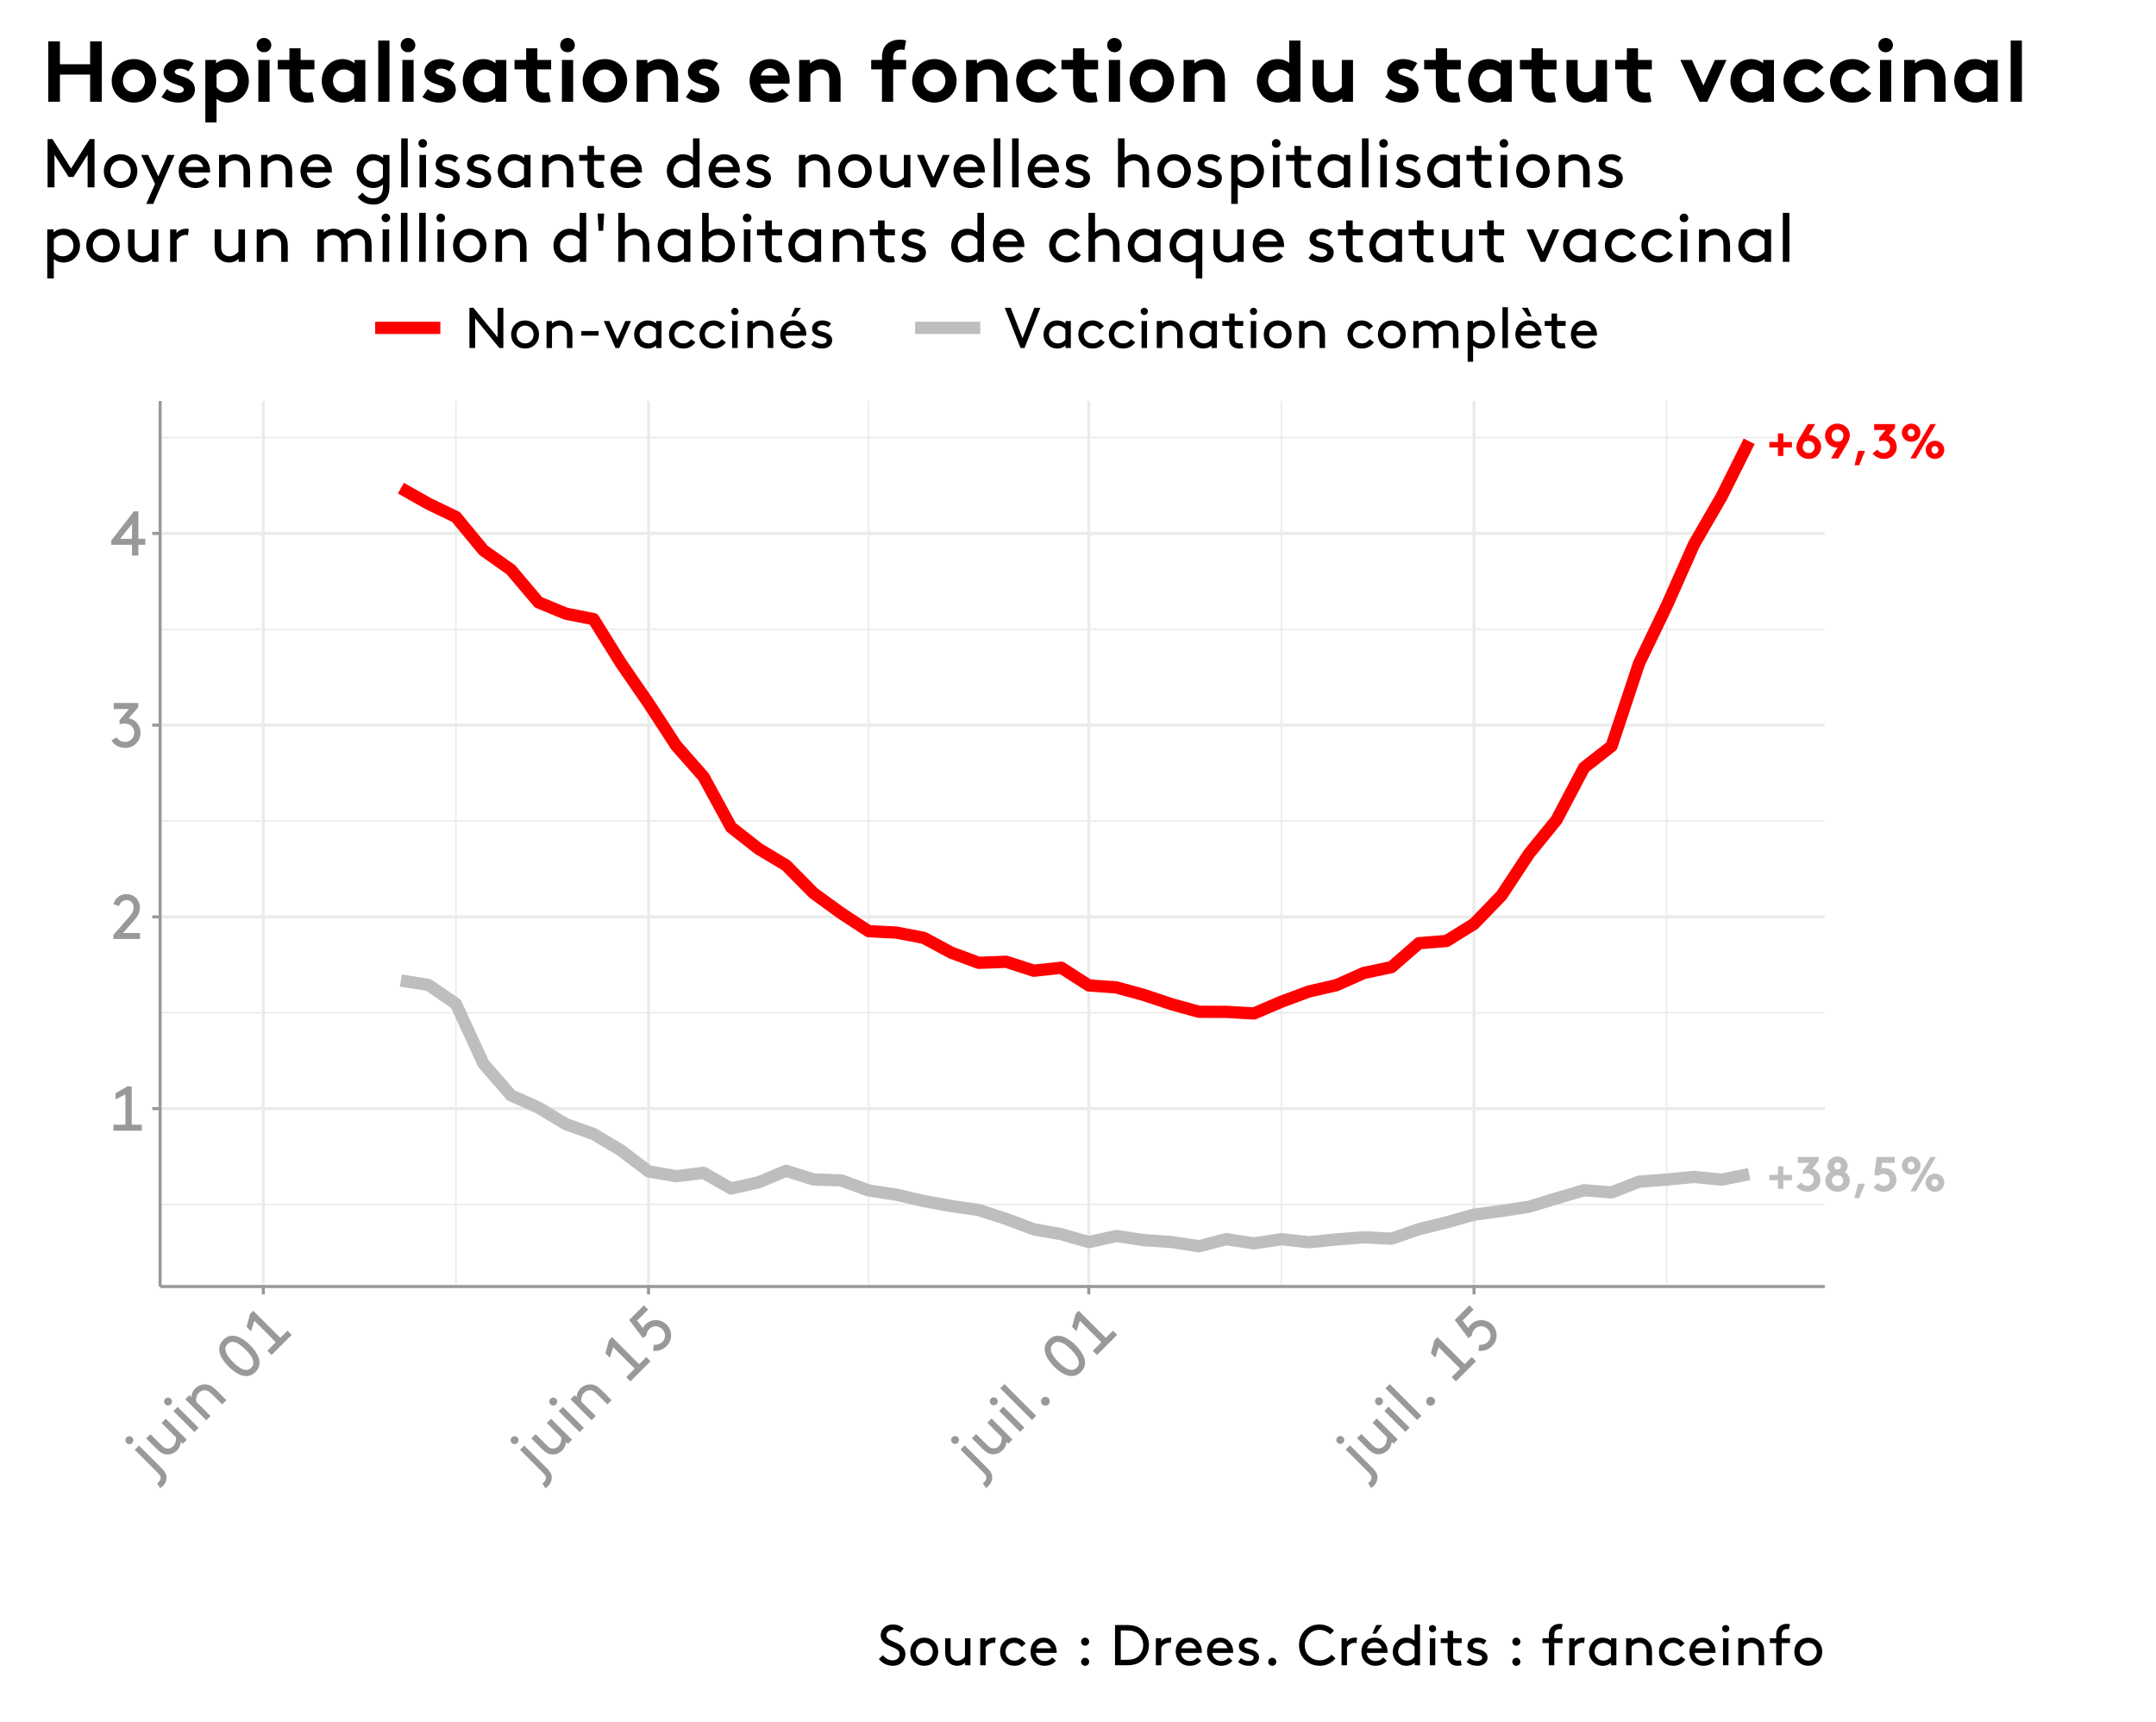 <?xml version="1.0" encoding="UTF-8"?>
<svg xmlns="http://www.w3.org/2000/svg" xmlns:xlink="http://www.w3.org/1999/xlink" width="750pt" height="599pt" viewBox="0 0 750 599" version="1.1">
<defs>
<g>
<symbol overflow="visible" id="glyph0-0">
<path style="stroke:none;" d="M 1.281 0 L 8.449 0 L 8.449 -11.949 L 1.281 -11.949 Z M 3.328 -9.988 L 6.402 -9.988 L 6.402 -1.961 L 3.328 -1.961 Z M 3.328 -9.988 "/>
</symbol>
<symbol overflow="visible" id="glyph0-1">
<path style="stroke:none;" d="M 0.77 -5.719 L 0.77 -3.844 L 3.758 -3.844 L 3.758 -0.855 L 5.633 -0.855 L 5.633 -3.844 L 8.621 -3.844 L 8.621 -5.719 L 5.633 -5.719 L 5.633 -8.707 L 3.758 -8.707 L 3.758 -5.719 Z M 0.77 -5.719 "/>
</symbol>
<symbol overflow="visible" id="glyph0-2">
<path style="stroke:none;" d="M 4.762 -11.949 L 1.945 -7.203 C 1.617 -6.672 1.34 -6.141 1.121 -5.602 C 0.895 -5.059 0.777 -4.492 0.77 -3.91 C 0.777 -3.07 0.992 -2.348 1.406 -1.742 C 1.816 -1.133 2.352 -0.664 3.012 -0.332 C 3.668 0 4.375 0.164 5.137 0.168 C 5.918 0.156 6.629 -0.031 7.27 -0.402 C 7.906 -0.773 8.418 -1.273 8.801 -1.906 C 9.184 -2.535 9.379 -3.242 9.387 -4.027 C 9.379 -4.828 9.184 -5.539 8.809 -6.156 C 8.426 -6.77 7.922 -7.254 7.297 -7.605 C 6.664 -7.957 5.969 -8.133 5.207 -8.141 L 5.055 -8.141 L 7.309 -11.949 Z M 3.703 -5.805 C 3.922 -5.902 4.137 -5.977 4.352 -6.027 C 4.559 -6.07 4.77 -6.094 4.984 -6.094 C 5.633 -6.078 6.148 -5.863 6.531 -5.457 C 6.91 -5.043 7.105 -4.547 7.121 -3.961 C 7.105 -3.371 6.918 -2.879 6.555 -2.488 C 6.184 -2.094 5.699 -1.891 5.105 -1.875 C 4.504 -1.891 4.008 -2.086 3.609 -2.469 C 3.211 -2.848 3.004 -3.328 2.988 -3.91 C 2.996 -4.309 3.074 -4.668 3.223 -4.988 C 3.371 -5.305 3.531 -5.578 3.703 -5.805 Z M 3.703 -5.805 "/>
</symbol>
<symbol overflow="visible" id="glyph0-3">
<path style="stroke:none;" d="M 5.309 0 L 8.125 -4.746 C 8.449 -5.27 8.723 -5.801 8.949 -6.348 C 9.172 -6.887 9.293 -7.453 9.305 -8.039 C 9.289 -8.875 9.074 -9.594 8.668 -10.203 C 8.254 -10.809 7.719 -11.281 7.059 -11.613 C 6.398 -11.945 5.691 -12.113 4.934 -12.121 C 4.148 -12.109 3.434 -11.918 2.797 -11.547 C 2.156 -11.172 1.648 -10.672 1.27 -10.043 C 0.887 -9.41 0.691 -8.703 0.684 -7.922 C 0.691 -7.117 0.883 -6.406 1.262 -5.789 C 1.637 -5.172 2.141 -4.688 2.77 -4.34 C 3.398 -3.988 4.098 -3.812 4.867 -3.809 L 5.02 -3.809 L 2.766 0 Z M 6.367 -6.145 C 6.145 -6.039 5.93 -5.965 5.719 -5.922 C 5.508 -5.871 5.297 -5.848 5.086 -5.855 C 4.438 -5.867 3.922 -6.082 3.539 -6.492 C 3.156 -6.898 2.961 -7.395 2.953 -7.988 C 2.961 -8.574 3.148 -9.066 3.52 -9.461 C 3.883 -9.852 4.367 -10.055 4.969 -10.074 C 5.562 -10.055 6.059 -9.855 6.461 -9.477 C 6.859 -9.094 7.066 -8.617 7.086 -8.039 C 7.07 -7.637 6.992 -7.273 6.848 -6.957 C 6.695 -6.637 6.535 -6.367 6.367 -6.145 Z M 6.367 -6.145 "/>
</symbol>
<symbol overflow="visible" id="glyph0-4">
<path style="stroke:none;" d="M 2.133 -2.645 L 0.855 2.391 L 2.477 2.391 L 4.523 -2.645 Z M 2.133 -2.645 "/>
</symbol>
<symbol overflow="visible" id="glyph0-5">
<path style="stroke:none;" d="M 0.734 -1.688 C 1.266 -1.086 1.875 -0.625 2.555 -0.312 C 3.234 0.008 3.945 0.164 4.695 0.168 C 5.523 0.16 6.277 -0.016 6.949 -0.363 C 7.617 -0.711 8.148 -1.199 8.543 -1.828 C 8.938 -2.457 9.137 -3.195 9.148 -4.047 C 9.133 -4.957 8.879 -5.75 8.379 -6.426 C 7.879 -7.094 7.215 -7.594 6.387 -7.922 L 8.551 -10.586 L 8.551 -11.949 L 1.297 -11.949 L 1.297 -9.902 L 5.293 -9.902 L 3.059 -7.254 L 3.059 -5.891 C 3.281 -6 3.516 -6.086 3.762 -6.145 C 4.004 -6.199 4.246 -6.227 4.492 -6.23 C 5.168 -6.215 5.727 -6.008 6.168 -5.605 C 6.602 -5.199 6.828 -4.68 6.848 -4.047 C 6.82 -3.395 6.586 -2.871 6.148 -2.48 C 5.703 -2.082 5.191 -1.883 4.609 -1.875 C 4.152 -1.883 3.73 -1.992 3.348 -2.211 C 2.957 -2.426 2.641 -2.715 2.391 -3.07 Z M 0.734 -1.688 "/>
</symbol>
<symbol overflow="visible" id="glyph0-6">
<path style="stroke:none;" d="M 5.293 -8.961 C 5.285 -8.598 5.18 -8.297 4.969 -8.059 C 4.758 -7.812 4.465 -7.688 4.098 -7.68 C 3.723 -7.688 3.434 -7.812 3.223 -8.059 C 3.012 -8.297 2.902 -8.598 2.902 -8.961 C 2.902 -9.32 3.012 -9.625 3.223 -9.867 C 3.434 -10.109 3.723 -10.234 4.098 -10.242 C 4.465 -10.234 4.758 -10.109 4.969 -9.867 C 5.18 -9.625 5.285 -9.32 5.293 -8.961 Z M 0.855 -8.961 C 0.871 -8.062 1.18 -7.32 1.781 -6.73 C 2.383 -6.133 3.152 -5.824 4.098 -5.805 C 5.035 -5.824 5.809 -6.133 6.41 -6.73 C 7.008 -7.32 7.316 -8.062 7.34 -8.961 C 7.316 -9.852 7.008 -10.598 6.41 -11.195 C 5.809 -11.785 5.035 -12.094 4.098 -12.121 C 3.152 -12.094 2.383 -11.785 1.781 -11.195 C 1.18 -10.598 0.871 -9.852 0.855 -8.961 Z M 13.574 -2.988 C 13.566 -2.629 13.457 -2.324 13.25 -2.082 C 13.035 -1.836 12.746 -1.711 12.379 -1.707 C 12.004 -1.711 11.711 -1.836 11.504 -2.082 C 11.289 -2.324 11.184 -2.629 11.18 -2.988 C 11.184 -3.348 11.289 -3.648 11.504 -3.891 C 11.711 -4.133 12.004 -4.258 12.379 -4.27 C 12.746 -4.258 13.035 -4.133 13.25 -3.891 C 13.457 -3.648 13.566 -3.348 13.574 -2.988 Z M 9.133 -2.988 C 9.152 -2.094 9.461 -1.348 10.062 -0.754 C 10.66 -0.16 11.434 0.145 12.379 0.168 C 13.316 0.145 14.086 -0.16 14.688 -0.754 C 15.285 -1.348 15.598 -2.094 15.621 -2.988 C 15.598 -3.879 15.285 -4.621 14.688 -5.219 C 14.086 -5.809 13.316 -6.117 12.379 -6.145 C 11.434 -6.117 10.66 -5.809 10.062 -5.219 C 9.461 -4.621 9.152 -3.879 9.133 -2.988 Z M 5.719 0 L 12.703 -11.949 L 10.805 -11.949 L 3.824 0 Z M 5.719 0 "/>
</symbol>
<symbol overflow="visible" id="glyph0-7">
<path style="stroke:none;" d="M 5.035 -7.598 C 4.668 -7.602 4.379 -7.719 4.168 -7.953 C 3.949 -8.18 3.84 -8.473 3.84 -8.824 C 3.84 -9.176 3.949 -9.469 4.168 -9.703 C 4.379 -9.938 4.668 -10.059 5.035 -10.074 C 5.395 -10.059 5.684 -9.938 5.902 -9.703 C 6.113 -9.469 6.223 -9.176 6.23 -8.824 C 6.223 -8.473 6.113 -8.18 5.902 -7.953 C 5.684 -7.719 5.395 -7.602 5.035 -7.598 Z M 5.035 -1.875 C 4.457 -1.887 3.988 -2.062 3.629 -2.406 C 3.266 -2.746 3.082 -3.18 3.07 -3.703 C 3.082 -4.227 3.266 -4.66 3.629 -5.012 C 3.988 -5.355 4.457 -5.535 5.035 -5.551 C 5.605 -5.535 6.074 -5.355 6.441 -5.012 C 6.801 -4.66 6.988 -4.227 7 -3.703 C 6.988 -3.18 6.801 -2.746 6.441 -2.406 C 6.074 -2.062 5.605 -1.887 5.035 -1.875 Z M 5.035 0.168 C 6.254 0.141 7.266 -0.23 8.066 -0.953 C 8.859 -1.676 9.273 -2.594 9.305 -3.703 C 9.293 -4.398 9.129 -4.996 8.812 -5.496 C 8.492 -5.992 8.082 -6.402 7.582 -6.727 C 7.844 -6.953 8.066 -7.238 8.25 -7.582 C 8.43 -7.926 8.523 -8.34 8.535 -8.824 C 8.512 -9.762 8.18 -10.539 7.539 -11.156 C 6.895 -11.773 6.059 -12.094 5.035 -12.121 C 4.004 -12.094 3.172 -11.773 2.531 -11.156 C 1.887 -10.539 1.555 -9.762 1.539 -8.824 C 1.543 -8.34 1.637 -7.926 1.824 -7.582 C 2.004 -7.238 2.227 -6.953 2.492 -6.727 C 1.984 -6.402 1.574 -5.992 1.258 -5.496 C 0.941 -4.996 0.777 -4.398 0.77 -3.703 C 0.793 -2.594 1.207 -1.676 2.004 -0.953 C 2.801 -0.23 3.809 0.141 5.035 0.168 Z M 5.035 0.168 "/>
</symbol>
<symbol overflow="visible" id="glyph0-8">
<path style="stroke:none;" d="M 1.023 -1.363 C 1.543 -0.844 2.105 -0.457 2.707 -0.207 C 3.309 0.047 3.953 0.168 4.645 0.168 C 5.453 0.16 6.191 -0.02 6.855 -0.375 C 7.516 -0.734 8.043 -1.223 8.438 -1.84 C 8.832 -2.457 9.035 -3.164 9.047 -3.961 C 9.039 -4.609 8.902 -5.215 8.637 -5.781 C 8.371 -6.344 8 -6.816 7.527 -7.203 C 7.102 -7.535 6.648 -7.773 6.172 -7.91 C 5.688 -8.047 5.215 -8.113 4.746 -8.109 C 4.582 -8.109 4.418 -8.102 4.254 -8.086 C 4.09 -8.07 3.945 -8.047 3.824 -8.023 L 4.012 -9.902 L 8.449 -9.902 L 8.449 -11.949 L 2.137 -11.949 L 1.367 -5.617 L 2.801 -5.414 C 3.059 -5.625 3.34 -5.785 3.652 -5.898 C 3.957 -6.004 4.262 -6.059 4.559 -6.062 C 4.84 -6.059 5.105 -6.02 5.355 -5.941 C 5.602 -5.863 5.82 -5.742 6.012 -5.582 C 6.242 -5.383 6.422 -5.145 6.551 -4.867 C 6.676 -4.586 6.738 -4.285 6.746 -3.961 C 6.738 -3.648 6.68 -3.359 6.566 -3.102 C 6.445 -2.836 6.281 -2.609 6.078 -2.422 C 5.875 -2.238 5.652 -2.105 5.41 -2.016 C 5.16 -1.922 4.906 -1.875 4.645 -1.875 C 4.238 -1.883 3.859 -1.973 3.512 -2.148 C 3.156 -2.324 2.852 -2.551 2.598 -2.832 Z M 1.023 -1.363 "/>
</symbol>
<symbol overflow="visible" id="glyph1-0">
<path style="stroke:none;" d="M 1.652 0 L 10.207 0 L 10.207 -15.398 L 1.652 -15.398 Z M 3.738 -13.422 L 8.121 -13.422 L 8.121 -1.98 L 3.738 -1.98 Z M 3.738 -13.422 "/>
</symbol>
<symbol overflow="visible" id="glyph1-1">
<path style="stroke:none;" d="M 1.652 0 L 11.547 0 L 11.547 -2.09 L 8.027 -2.09 L 8.027 -15.398 L 6.492 -15.398 L 2.422 -13.066 L 2.422 -10.887 L 5.832 -12.648 L 5.832 -2.09 L 1.652 -2.09 Z M 1.652 0 "/>
</symbol>
<symbol overflow="visible" id="glyph1-2">
<path style="stroke:none;" d="M 3.633 -11.484 C 3.828 -12.09 4.141 -12.578 4.57 -12.953 C 5 -13.324 5.559 -13.516 6.25 -13.531 C 6.984 -13.504 7.574 -13.246 8.016 -12.75 C 8.453 -12.25 8.676 -11.66 8.691 -10.98 C 8.691 -10.348 8.547 -9.766 8.254 -9.238 C 7.961 -8.707 7.512 -8.105 6.91 -7.438 L 1.652 -1.43 L 1.652 0 L 10.887 0 L 10.887 -2.09 L 5.016 -2.09 L 9.109 -6.754 C 9.605 -7.305 10.023 -7.926 10.359 -8.617 C 10.695 -9.301 10.871 -10.09 10.887 -10.98 C 10.879 -11.816 10.676 -12.582 10.281 -13.285 C 9.883 -13.98 9.34 -14.543 8.648 -14.969 C 7.957 -15.387 7.164 -15.602 6.27 -15.617 C 5.805 -15.625 5.27 -15.543 4.668 -15.367 C 4.062 -15.184 3.484 -14.84 2.938 -14.336 C 2.387 -13.828 1.965 -13.09 1.672 -12.125 Z M 3.633 -11.484 "/>
</symbol>
<symbol overflow="visible" id="glyph1-3">
<path style="stroke:none;" d="M 0.992 -2.418 C 1.453 -1.555 2.113 -0.902 2.969 -0.457 C 3.82 -0.012 4.781 0.211 5.852 0.219 C 6.816 0.207 7.695 -0.02 8.484 -0.473 C 9.273 -0.926 9.902 -1.547 10.379 -2.34 C 10.848 -3.129 11.094 -4.035 11.109 -5.059 C 11.078 -6.371 10.676 -7.488 9.902 -8.402 C 9.129 -9.316 8.145 -9.875 6.953 -10.078 L 10.34 -13.969 L 10.34 -15.398 L 1.762 -15.398 L 1.762 -13.312 L 7.086 -13.312 L 3.809 -9.438 L 3.809 -8.008 C 3.934 -8.043 4.152 -8.09 4.465 -8.152 C 4.777 -8.207 5.152 -8.242 5.59 -8.25 C 6.574 -8.23 7.367 -7.93 7.977 -7.348 C 8.578 -6.762 8.891 -5.996 8.91 -5.059 C 8.883 -4.113 8.57 -3.352 7.969 -2.77 C 7.363 -2.184 6.613 -1.883 5.723 -1.867 C 5.07 -1.871 4.488 -2.02 3.98 -2.309 C 3.465 -2.594 3.078 -2.98 2.816 -3.477 Z M 0.992 -2.418 "/>
</symbol>
<symbol overflow="visible" id="glyph1-4">
<path style="stroke:none;" d="M 0.883 -3.742 L 8.141 -3.742 L 8.141 0 L 10.34 0 L 10.34 -3.742 L 12.758 -3.742 L 12.758 -5.828 L 10.34 -5.828 L 10.34 -15.398 L 8.801 -15.398 L 0.883 -5.168 Z M 4.004 -5.828 L 8.141 -11.02 L 8.141 -5.828 Z M 4.004 -5.828 "/>
</symbol>
<symbol overflow="visible" id="glyph2-0">
<path style="stroke:none;" d="M 1.168 -1.168 L 7.215 -7.219 L -3.672 -18.105 L -9.723 -12.055 Z M -6.848 -12.133 L -3.75 -15.23 L 4.344 -7.141 L 1.246 -4.043 Z M -6.848 -12.133 "/>
</symbol>
<symbol overflow="visible" id="glyph2-1">
<path style="stroke:none;" d="M -8.508 -11.309 C -8.223 -11.035 -7.898 -10.898 -7.543 -10.902 C -7.18 -10.898 -6.859 -11.035 -6.578 -11.309 C -6.305 -11.59 -6.168 -11.91 -6.164 -12.277 C -6.156 -12.637 -6.289 -12.965 -6.566 -13.254 C -6.848 -13.523 -7.172 -13.656 -7.543 -13.66 C -7.906 -13.656 -8.234 -13.523 -8.523 -13.254 C -8.793 -12.965 -8.926 -12.641 -8.922 -12.281 C -8.918 -11.918 -8.781 -11.594 -8.508 -11.309 Z M 2.305 -0.965 C 2.633 -0.633 2.879 -0.344 3.043 -0.094 C 3.203 0.156 3.301 0.395 3.332 0.621 C 3.363 0.914 3.324 1.203 3.215 1.496 C 3.102 1.785 2.938 2.039 2.723 2.254 C 2.617 2.355 2.508 2.453 2.395 2.543 C 2.281 2.629 2.188 2.691 2.117 2.738 L 3.156 4.402 C 3.293 4.324 3.449 4.219 3.629 4.082 C 3.805 3.941 3.977 3.793 4.137 3.637 C 4.637 3.129 4.984 2.566 5.188 1.945 C 5.387 1.32 5.434 0.68 5.32 0.031 C 5.254 -0.359 5.094 -0.75 4.84 -1.156 C 4.586 -1.555 4.215 -2 3.734 -2.488 L -4.199 -10.422 L -5.676 -8.945 Z M 2.305 -0.965 "/>
</symbol>
<symbol overflow="visible" id="glyph2-2">
<path style="stroke:none;" d="M 4.59 -4.277 C 5.082 -4.805 5.426 -5.348 5.621 -5.906 C 5.812 -6.461 5.91 -6.906 5.91 -7.25 L 6.582 -6.582 L 8.008 -8.012 L 0.699 -15.32 L -0.777 -13.844 L 4.25 -8.82 C 4.293 -8.344 4.246 -7.828 4.109 -7.266 C 3.965 -6.703 3.676 -6.188 3.238 -5.723 C 2.949 -5.438 2.625 -5.23 2.266 -5.102 C 1.902 -4.965 1.543 -4.914 1.184 -4.945 C 0.898 -4.961 0.605 -5.047 0.305 -5.203 C 0.008 -5.359 -0.324 -5.621 -0.699 -5.988 L -4.668 -9.953 L -6.145 -8.477 L -2.41 -4.746 C -1.801 -4.137 -1.246 -3.688 -0.742 -3.406 C -0.238 -3.117 0.262 -2.953 0.762 -2.91 C 1.453 -2.828 2.129 -2.906 2.797 -3.145 C 3.457 -3.375 4.055 -3.754 4.59 -4.277 Z M 4.59 -4.277 "/>
</symbol>
<symbol overflow="visible" id="glyph2-3">
<path style="stroke:none;" d="M 1.324 -1.324 L 2.797 -2.801 L -4.512 -10.109 L -5.988 -8.633 Z M -8.82 -11 C -8.531 -10.723 -8.211 -10.586 -7.852 -10.59 C -7.492 -10.586 -7.172 -10.723 -6.891 -10.996 C -6.617 -11.281 -6.477 -11.605 -6.473 -11.969 C -6.469 -12.328 -6.602 -12.652 -6.875 -12.941 C -7.156 -13.211 -7.484 -13.348 -7.855 -13.348 C -8.219 -13.348 -8.547 -13.211 -8.836 -12.941 C -9.105 -12.656 -9.238 -12.332 -9.234 -11.969 C -9.227 -11.605 -9.086 -11.281 -8.82 -11 Z M -8.82 -11 "/>
</symbol>
<symbol overflow="visible" id="glyph2-4">
<path style="stroke:none;" d="M -4.559 -10.062 L -5.988 -8.633 L 1.324 -1.324 L 2.797 -2.801 L -2.227 -7.824 C -2.281 -8.312 -2.234 -8.836 -2.094 -9.395 C -1.945 -9.949 -1.637 -10.477 -1.168 -10.969 C -0.855 -11.273 -0.508 -11.492 -0.117 -11.629 C 0.27 -11.762 0.66 -11.805 1.059 -11.762 C 1.344 -11.738 1.656 -11.637 1.996 -11.457 C 2.328 -11.273 2.727 -10.957 3.188 -10.504 L 6.844 -6.848 L 8.32 -8.324 L 4.742 -11.902 C 4.117 -12.52 3.543 -12.977 3.012 -13.266 C 2.48 -13.555 1.953 -13.727 1.43 -13.785 C 0.711 -13.867 0.012 -13.793 -0.672 -13.562 C -1.355 -13.332 -1.973 -12.949 -2.52 -12.414 C -3.035 -11.867 -3.387 -11.32 -3.578 -10.777 C -3.766 -10.227 -3.859 -9.758 -3.859 -9.363 Z M -4.559 -10.062 "/>
</symbol>
<symbol overflow="visible" id="glyph2-5">
<path style="stroke:none;" d=""/>
</symbol>
<symbol overflow="visible" id="glyph2-6">
<path style="stroke:none;" d="M 1.324 -12.211 C 2.062 -11.477 2.68 -10.734 3.176 -9.988 C 3.668 -9.238 3.945 -8.516 4.008 -7.82 C 4.07 -7.121 3.824 -6.484 3.27 -5.91 C 2.691 -5.352 2.051 -5.105 1.355 -5.168 C 0.656 -5.23 -0.062 -5.508 -0.812 -6 C -1.559 -6.492 -2.301 -7.109 -3.035 -7.855 C -3.777 -8.586 -4.395 -9.324 -4.887 -10.074 C -5.379 -10.82 -5.656 -11.547 -5.719 -12.246 C -5.781 -12.941 -5.535 -13.578 -4.98 -14.156 C -4.402 -14.711 -3.762 -14.957 -3.066 -14.895 C -2.367 -14.832 -1.645 -14.555 -0.898 -14.062 C -0.148 -13.57 0.59 -12.953 1.324 -12.211 Z M -4.59 -6.301 C -3.543 -5.25 -2.48 -4.43 -1.395 -3.836 C -0.309 -3.238 0.754 -2.965 1.801 -3.02 C 2.844 -3.066 3.824 -3.539 4.742 -4.434 C 5.633 -5.348 6.105 -6.328 6.156 -7.375 C 6.207 -8.418 5.934 -9.484 5.34 -10.574 C 4.742 -11.66 3.922 -12.723 2.879 -13.766 C 1.832 -14.812 0.773 -15.637 -0.312 -16.23 C -1.398 -16.824 -2.465 -17.094 -3.512 -17.047 C -4.555 -16.992 -5.535 -16.523 -6.453 -15.633 C -7.344 -14.719 -7.816 -13.738 -7.867 -12.691 C -7.918 -11.645 -7.645 -10.574 -7.051 -9.488 C -6.453 -8.398 -5.633 -7.336 -4.59 -6.301 Z M -4.59 -6.301 "/>
</symbol>
<symbol overflow="visible" id="glyph2-7">
<path style="stroke:none;" d="M 1.168 -1.168 L 8.164 -8.168 L 6.688 -9.645 L 4.199 -7.152 L -5.211 -16.566 L -6.301 -15.477 L -7.527 -10.953 L -5.988 -9.41 L -4.82 -13.066 L 2.648 -5.602 L -0.309 -2.645 Z M 1.168 -1.168 "/>
</symbol>
<symbol overflow="visible" id="glyph2-8">
<path style="stroke:none;" d="M -1.852 -16.973 L -3.328 -18.449 L -8.43 -13.348 L -3.688 -7.047 L -2.457 -7.965 C -2.438 -8.355 -2.344 -8.75 -2.176 -9.148 C -2.004 -9.539 -1.758 -9.902 -1.43 -10.238 C -0.734 -10.895 0.02 -11.207 0.84 -11.176 C 1.66 -11.137 2.395 -10.809 3.035 -10.191 C 3.656 -9.547 3.988 -8.82 4.031 -8.008 C 4.07 -7.191 3.77 -6.445 3.129 -5.77 C 2.68 -5.336 2.188 -5.039 1.652 -4.883 C 1.117 -4.719 0.602 -4.676 0.109 -4.746 L -0.152 -2.645 C 0.668 -2.504 1.492 -2.574 2.32 -2.855 C 3.148 -3.129 3.902 -3.605 4.59 -4.281 C 5.301 -5.008 5.77 -5.82 5.996 -6.715 C 6.215 -7.609 6.207 -8.496 5.969 -9.379 C 5.727 -10.258 5.266 -11.047 4.59 -11.742 C 3.891 -12.422 3.102 -12.883 2.223 -13.125 C 1.34 -13.367 0.457 -13.375 -0.434 -13.156 C -1.324 -12.93 -2.133 -12.465 -2.859 -11.762 C -3.039 -11.578 -3.195 -11.387 -3.332 -11.184 C -3.469 -10.977 -3.59 -10.766 -3.699 -10.547 L -5.68 -13.148 Z M -1.852 -16.973 "/>
</symbol>
<symbol overflow="visible" id="glyph2-9">
<path style="stroke:none;" d="M 1.324 -1.324 L 2.797 -2.801 L -8.246 -13.844 L -9.723 -12.367 Z M 1.324 -1.324 "/>
</symbol>
<symbol overflow="visible" id="glyph2-10">
<path style="stroke:none;" d="M 0.777 -2.645 C 1.094 -2.34 1.457 -2.191 1.863 -2.191 C 2.27 -2.191 2.633 -2.34 2.953 -2.645 C 3.258 -2.957 3.41 -3.32 3.41 -3.73 C 3.41 -4.137 3.258 -4.5 2.957 -4.824 C 2.637 -5.121 2.273 -5.273 1.867 -5.277 C 1.457 -5.273 1.094 -5.121 0.777 -4.82 C 0.473 -4.5 0.32 -4.137 0.324 -3.73 C 0.32 -3.32 0.473 -2.957 0.777 -2.645 Z M 0.777 -2.645 "/>
</symbol>
<symbol overflow="visible" id="glyph3-0">
<path style="stroke:none;" d="M 1.5 0 L 9.277 0 L 9.277 -14 L 1.5 -14 Z M 3.398 -12.203 L 7.383 -12.203 L 7.383 -1.797 L 3.398 -1.797 Z M 3.398 -12.203 "/>
</symbol>
<symbol overflow="visible" id="glyph3-1">
<path style="stroke:none;" d="M 12.199 0 L 13.598 0 L 13.598 -14 L 11.602 -14 L 11.602 -3.719 L 3.199 -14 L 1.801 -14 L 1.801 0 L 3.797 0 L 3.797 -10.281 Z M 12.199 0 "/>
</symbol>
<symbol overflow="visible" id="glyph3-2">
<path style="stroke:none;" d="M 0.902 -4.699 C 0.93 -3.27 1.391 -2.102 2.289 -1.199 C 3.184 -0.297 4.34 0.168 5.762 0.199 C 7.176 0.168 8.332 -0.297 9.23 -1.199 C 10.121 -2.102 10.586 -3.27 10.617 -4.699 C 10.586 -6.129 10.121 -7.293 9.23 -8.199 C 8.332 -9.098 7.176 -9.566 5.762 -9.598 C 4.34 -9.566 3.184 -9.098 2.289 -8.199 C 1.391 -7.293 0.93 -6.129 0.902 -4.699 Z M 2.797 -4.699 C 2.809 -5.582 3.086 -6.312 3.625 -6.895 C 4.16 -7.477 4.871 -7.777 5.762 -7.801 C 6.641 -7.777 7.352 -7.477 7.891 -6.895 C 8.426 -6.312 8.703 -5.582 8.723 -4.699 C 8.703 -3.816 8.426 -3.082 7.891 -2.504 C 7.352 -1.918 6.641 -1.617 5.762 -1.598 C 4.871 -1.617 4.16 -1.918 3.625 -2.504 C 3.086 -3.082 2.809 -3.816 2.797 -4.699 Z M 2.797 -4.699 "/>
</symbol>
<symbol overflow="visible" id="glyph3-3">
<path style="stroke:none;" d="M 3.539 -9.398 L 1.703 -9.398 L 1.703 0 L 3.598 0 L 3.598 -6.461 C 3.879 -6.812 4.242 -7.121 4.695 -7.387 C 5.141 -7.648 5.676 -7.785 6.301 -7.801 C 6.691 -7.793 7.059 -7.711 7.395 -7.551 C 7.73 -7.383 8.012 -7.16 8.242 -6.883 C 8.41 -6.68 8.547 -6.414 8.648 -6.082 C 8.746 -5.75 8.797 -5.289 8.801 -4.703 L 8.801 0 L 10.699 0 L 10.699 -4.602 C 10.699 -5.398 10.621 -6.062 10.465 -6.594 C 10.309 -7.117 10.078 -7.566 9.781 -7.941 C 9.371 -8.453 8.875 -8.859 8.289 -9.152 C 7.699 -9.441 7.055 -9.59 6.359 -9.598 C 5.672 -9.582 5.094 -9.457 4.625 -9.227 C 4.148 -8.996 3.789 -8.754 3.539 -8.5 Z M 3.539 -9.398 "/>
</symbol>
<symbol overflow="visible" id="glyph3-4">
<path style="stroke:none;" d="M 1.602 -5.898 L 1.602 -4.301 L 7.602 -4.301 L 7.602 -5.898 Z M 1.602 -5.898 "/>
</symbol>
<symbol overflow="visible" id="glyph3-5">
<path style="stroke:none;" d="M 4.281 0 L 5.602 0 L 9.68 -9.398 L 7.719 -9.398 L 4.941 -3 L 2.16 -9.398 L 0.199 -9.398 Z M 4.281 0 "/>
</symbol>
<symbol overflow="visible" id="glyph3-6">
<path style="stroke:none;" d="M 8.562 0 L 10.398 0 L 10.398 -9.398 L 8.562 -9.398 L 8.562 -8.539 C 8.125 -8.902 7.66 -9.172 7.164 -9.344 C 6.664 -9.512 6.148 -9.598 5.621 -9.598 C 5.176 -9.598 4.762 -9.543 4.379 -9.441 C 3.988 -9.332 3.637 -9.188 3.32 -9 C 2.598 -8.57 2.016 -7.98 1.578 -7.238 C 1.133 -6.492 0.91 -5.648 0.902 -4.699 C 0.91 -3.75 1.129 -2.906 1.566 -2.168 C 1.996 -1.43 2.574 -0.848 3.301 -0.422 C 3.621 -0.227 3.988 -0.078 4.402 0.031 C 4.809 0.137 5.23 0.195 5.66 0.199 C 6.223 0.195 6.75 0.105 7.242 -0.074 C 7.734 -0.254 8.172 -0.516 8.562 -0.859 Z M 8.5 -2.941 C 8.172 -2.508 7.781 -2.176 7.332 -1.945 C 6.875 -1.715 6.406 -1.598 5.922 -1.598 C 4.992 -1.621 4.242 -1.93 3.676 -2.52 C 3.105 -3.105 2.812 -3.832 2.797 -4.699 C 2.805 -5.543 3.082 -6.262 3.625 -6.863 C 4.164 -7.457 4.895 -7.77 5.82 -7.801 C 6.391 -7.789 6.91 -7.66 7.371 -7.414 C 7.828 -7.164 8.203 -6.848 8.5 -6.461 Z M 8.5 -2.941 "/>
</symbol>
<symbol overflow="visible" id="glyph3-7">
<path style="stroke:none;" d="M 8.641 -3.059 C 8.34 -2.645 7.965 -2.301 7.52 -2.027 C 7.066 -1.75 6.535 -1.605 5.918 -1.598 C 5 -1.609 4.254 -1.895 3.684 -2.457 C 3.109 -3.012 2.812 -3.762 2.797 -4.699 C 2.812 -5.605 3.102 -6.344 3.66 -6.918 C 4.215 -7.484 4.926 -7.777 5.797 -7.801 C 6.395 -7.785 6.914 -7.641 7.352 -7.359 C 7.785 -7.078 8.133 -6.75 8.398 -6.379 L 9.797 -7.562 C 9.348 -8.176 8.773 -8.668 8.082 -9.035 C 7.387 -9.402 6.625 -9.59 5.797 -9.598 C 4.355 -9.566 3.188 -9.098 2.289 -8.191 C 1.387 -7.285 0.926 -6.121 0.902 -4.699 C 0.926 -3.277 1.398 -2.113 2.32 -1.207 C 3.242 -0.301 4.441 0.168 5.918 0.199 C 6.793 0.188 7.605 -0.016 8.359 -0.41 C 9.109 -0.809 9.688 -1.336 10.098 -2 Z M 8.641 -3.059 "/>
</symbol>
<symbol overflow="visible" id="glyph3-8">
<path style="stroke:none;" d="M 1.703 0 L 3.598 0 L 3.598 -9.398 L 1.703 -9.398 Z M 1.402 -12.738 C 1.406 -12.379 1.527 -12.082 1.758 -11.855 C 1.988 -11.621 2.281 -11.504 2.641 -11.5 C 2.996 -11.504 3.293 -11.621 3.531 -11.855 C 3.766 -12.082 3.887 -12.379 3.898 -12.738 C 3.887 -13.098 3.766 -13.395 3.531 -13.629 C 3.293 -13.863 2.996 -13.984 2.641 -14 C 2.281 -13.984 1.988 -13.863 1.758 -13.629 C 1.527 -13.395 1.406 -13.098 1.402 -12.738 Z M 1.402 -12.738 "/>
</symbol>
<symbol overflow="visible" id="glyph3-9">
<path style="stroke:none;" d="M 6.039 -11 L 8.141 -14 L 6.039 -14 L 4.738 -11 Z M 9.98 -4.301 C 9.992 -4.48 10 -4.613 10 -4.699 C 9.973 -6.121 9.547 -7.285 8.719 -8.191 C 7.891 -9.098 6.809 -9.566 5.48 -9.598 C 4.121 -9.57 3.027 -9.105 2.191 -8.207 C 1.355 -7.305 0.926 -6.137 0.902 -4.699 C 0.934 -3.262 1.398 -2.09 2.301 -1.191 C 3.203 -0.293 4.355 0.168 5.758 0.199 C 6.715 0.18 7.527 0 8.195 -0.344 C 8.855 -0.684 9.363 -1.09 9.719 -1.559 L 8.48 -2.738 C 8.215 -2.418 7.871 -2.133 7.449 -1.875 C 7.023 -1.613 6.469 -1.473 5.777 -1.457 C 4.941 -1.477 4.242 -1.754 3.68 -2.285 C 3.117 -2.816 2.801 -3.488 2.738 -4.301 Z M 5.539 -7.941 C 6.109 -7.926 6.629 -7.738 7.094 -7.371 C 7.551 -7 7.859 -6.508 8.02 -5.898 L 2.898 -5.898 C 3.07 -6.516 3.398 -7.008 3.879 -7.379 C 4.359 -7.742 4.91 -7.93 5.539 -7.941 Z M 5.539 -7.941 "/>
</symbol>
<symbol overflow="visible" id="glyph3-10">
<path style="stroke:none;" d="M 0.801 -1.098 C 1.316 -0.676 1.891 -0.355 2.527 -0.137 C 3.156 0.086 3.848 0.195 4.602 0.199 C 5.547 0.191 6.359 -0.062 7.039 -0.57 C 7.711 -1.074 8.066 -1.777 8.098 -2.68 C 8.082 -3.316 7.895 -3.836 7.543 -4.23 C 7.184 -4.621 6.746 -4.926 6.223 -5.148 C 5.699 -5.367 5.184 -5.539 4.68 -5.66 C 4.195 -5.77 3.797 -5.902 3.484 -6.059 C 3.168 -6.215 3.008 -6.449 3 -6.762 C 3.012 -7.133 3.18 -7.422 3.504 -7.629 C 3.824 -7.832 4.223 -7.934 4.699 -7.941 C 5.078 -7.934 5.438 -7.867 5.777 -7.734 C 6.113 -7.602 6.426 -7.422 6.719 -7.199 L 7.699 -8.559 C 7.332 -8.863 6.891 -9.113 6.379 -9.305 C 5.867 -9.492 5.266 -9.59 4.578 -9.598 C 4.004 -9.598 3.457 -9.492 2.93 -9.285 C 2.402 -9.074 1.969 -8.754 1.629 -8.32 C 1.285 -7.883 1.109 -7.328 1.102 -6.66 C 1.117 -6.004 1.332 -5.484 1.75 -5.098 C 2.164 -4.707 2.668 -4.418 3.258 -4.238 C 3.727 -4.09 4.184 -3.965 4.633 -3.859 C 5.078 -3.75 5.449 -3.609 5.742 -3.434 C 6.035 -3.254 6.188 -2.988 6.203 -2.641 C 6.184 -2.262 6.012 -1.973 5.688 -1.77 C 5.359 -1.566 4.984 -1.461 4.559 -1.457 C 4.086 -1.457 3.613 -1.547 3.145 -1.723 C 2.672 -1.898 2.219 -2.156 1.781 -2.5 Z M 0.801 -1.098 "/>
</symbol>
<symbol overflow="visible" id="glyph3-11">
<path style="stroke:none;" d="M 12.602 -14 L 10.52 -14 L 6.398 -3.441 L 2.281 -14 L 0.199 -14 L 5.699 0 L 7.102 0 Z M 12.602 -14 "/>
</symbol>
<symbol overflow="visible" id="glyph3-12">
<path style="stroke:none;" d="M 7.117 -1.719 C 6.965 -1.676 6.793 -1.648 6.598 -1.629 C 6.398 -1.605 6.223 -1.594 6.078 -1.598 C 5.82 -1.598 5.574 -1.641 5.34 -1.73 C 5.098 -1.812 4.91 -1.938 4.777 -2.098 C 4.66 -2.238 4.586 -2.41 4.547 -2.617 C 4.508 -2.816 4.492 -3.043 4.5 -3.301 L 4.5 -7.703 L 7.5 -7.703 L 7.5 -9.398 L 4.5 -9.398 L 4.5 -12 L 2.602 -12 L 2.602 -9.398 L 0.203 -9.398 L 0.203 -7.703 L 2.602 -7.703 L 2.602 -3.398 C 2.598 -2.887 2.652 -2.418 2.77 -2 C 2.883 -1.574 3.078 -1.207 3.359 -0.898 C 3.656 -0.555 4.027 -0.289 4.469 -0.094 C 4.91 0.098 5.426 0.195 6.02 0.199 C 6.293 0.199 6.562 0.18 6.824 0.145 C 7.086 0.105 7.312 0.059 7.5 0 Z M 7.117 -1.719 "/>
</symbol>
<symbol overflow="visible" id="glyph3-13">
<path style="stroke:none;" d=""/>
</symbol>
<symbol overflow="visible" id="glyph3-14">
<path style="stroke:none;" d="M 1.703 -9.398 L 1.703 0 L 3.598 0 L 3.598 -6.461 C 3.871 -6.793 4.23 -7.098 4.684 -7.371 C 5.133 -7.641 5.652 -7.781 6.238 -7.801 C 6.602 -7.793 6.941 -7.719 7.262 -7.578 C 7.574 -7.43 7.844 -7.23 8.062 -6.98 C 8.23 -6.785 8.359 -6.543 8.457 -6.25 C 8.547 -5.957 8.598 -5.574 8.602 -5.102 L 8.602 0 L 10.5 0 L 10.5 -4.801 C 10.5 -5.129 10.484 -5.434 10.457 -5.707 C 10.426 -5.98 10.387 -6.23 10.34 -6.461 C 10.641 -6.793 11.023 -7.098 11.492 -7.371 C 11.953 -7.641 12.523 -7.781 13.199 -7.801 C 13.551 -7.793 13.879 -7.719 14.184 -7.578 C 14.484 -7.43 14.742 -7.23 14.961 -6.98 C 15.129 -6.785 15.262 -6.543 15.359 -6.25 C 15.449 -5.957 15.496 -5.574 15.5 -5.102 L 15.5 0 L 17.398 0 L 17.398 -4.801 C 17.395 -5.578 17.324 -6.223 17.184 -6.734 C 17.039 -7.238 16.824 -7.668 16.539 -8.02 C 16.141 -8.512 15.652 -8.898 15.078 -9.176 C 14.5 -9.453 13.875 -9.594 13.199 -9.598 C 12.359 -9.586 11.656 -9.434 11.094 -9.141 C 10.523 -8.848 10.035 -8.48 9.621 -8.039 C 9.227 -8.516 8.746 -8.891 8.184 -9.172 C 7.617 -9.445 6.988 -9.59 6.301 -9.598 C 5.645 -9.578 5.074 -9.445 4.582 -9.207 C 4.086 -8.961 3.738 -8.727 3.539 -8.5 L 3.539 -9.398 Z M 1.703 -9.398 "/>
</symbol>
<symbol overflow="visible" id="glyph3-15">
<path style="stroke:none;" d="M 3.598 -0.82 C 3.98 -0.488 4.406 -0.234 4.883 -0.062 C 5.355 0.109 5.875 0.195 6.441 0.199 C 6.863 0.195 7.281 0.137 7.695 0.031 C 8.102 -0.078 8.473 -0.227 8.801 -0.422 C 9.52 -0.848 10.094 -1.43 10.531 -2.168 C 10.961 -2.906 11.184 -3.75 11.199 -4.699 C 11.184 -5.645 10.957 -6.488 10.52 -7.238 C 10.078 -7.98 9.5 -8.57 8.781 -9 C 8.457 -9.188 8.102 -9.332 7.719 -9.441 C 7.328 -9.543 6.918 -9.598 6.48 -9.598 C 5.945 -9.598 5.43 -9.512 4.934 -9.344 C 4.434 -9.172 3.969 -8.902 3.539 -8.539 L 3.539 -9.398 L 1.703 -9.398 L 1.703 4.797 L 3.598 4.797 Z M 3.598 -6.457 C 3.891 -6.848 4.266 -7.164 4.727 -7.414 C 5.184 -7.66 5.703 -7.789 6.281 -7.801 C 7.203 -7.77 7.934 -7.457 8.473 -6.863 C 9.012 -6.262 9.285 -5.543 9.301 -4.699 C 9.281 -3.832 8.988 -3.105 8.422 -2.52 C 7.852 -1.93 7.105 -1.621 6.18 -1.598 C 5.691 -1.598 5.223 -1.715 4.77 -1.945 C 4.316 -2.172 3.926 -2.5 3.598 -2.938 Z M 3.598 -6.457 "/>
</symbol>
<symbol overflow="visible" id="glyph3-16">
<path style="stroke:none;" d="M 1.703 0 L 3.598 0 L 3.598 -14.199 L 1.703 -14.199 Z M 1.703 0 "/>
</symbol>
<symbol overflow="visible" id="glyph3-17">
<path style="stroke:none;" d="M 6.539 -11 L 5.238 -14 L 3.141 -14 L 5.238 -11 Z M 9.98 -4.301 C 9.992 -4.48 10 -4.613 10 -4.699 C 9.973 -6.121 9.547 -7.285 8.719 -8.191 C 7.891 -9.098 6.809 -9.566 5.48 -9.598 C 4.121 -9.57 3.027 -9.105 2.191 -8.207 C 1.355 -7.305 0.926 -6.137 0.902 -4.699 C 0.934 -3.262 1.398 -2.09 2.301 -1.191 C 3.203 -0.293 4.355 0.168 5.758 0.199 C 6.715 0.18 7.527 0 8.195 -0.344 C 8.855 -0.684 9.363 -1.09 9.719 -1.559 L 8.48 -2.738 C 8.215 -2.418 7.871 -2.133 7.449 -1.875 C 7.023 -1.613 6.469 -1.473 5.777 -1.457 C 4.941 -1.477 4.242 -1.754 3.68 -2.285 C 3.117 -2.816 2.801 -3.488 2.738 -4.301 Z M 5.539 -7.941 C 6.109 -7.926 6.629 -7.738 7.094 -7.371 C 7.551 -7 7.859 -6.508 8.02 -5.898 L 2.898 -5.898 C 3.07 -6.516 3.398 -7.008 3.879 -7.379 C 4.359 -7.742 4.91 -7.93 5.539 -7.941 Z M 5.539 -7.941 "/>
</symbol>
<symbol overflow="visible" id="glyph3-18">
<path style="stroke:none;" d="M 9.98 -4.301 C 9.992 -4.48 10 -4.613 10 -4.699 C 9.973 -6.121 9.547 -7.285 8.719 -8.191 C 7.891 -9.098 6.809 -9.566 5.48 -9.598 C 4.121 -9.57 3.027 -9.105 2.191 -8.207 C 1.355 -7.305 0.926 -6.137 0.902 -4.699 C 0.934 -3.262 1.398 -2.09 2.301 -1.191 C 3.203 -0.293 4.355 0.168 5.758 0.199 C 6.715 0.18 7.527 0 8.195 -0.344 C 8.855 -0.684 9.363 -1.09 9.719 -1.559 L 8.48 -2.738 C 8.215 -2.418 7.871 -2.133 7.449 -1.875 C 7.023 -1.613 6.469 -1.473 5.777 -1.457 C 4.941 -1.477 4.242 -1.754 3.68 -2.285 C 3.117 -2.816 2.801 -3.488 2.738 -4.301 Z M 5.539 -7.941 C 6.109 -7.926 6.629 -7.738 7.094 -7.371 C 7.551 -7 7.859 -6.508 8.02 -5.898 L 2.898 -5.898 C 3.07 -6.516 3.398 -7.008 3.879 -7.379 C 4.359 -7.742 4.91 -7.93 5.539 -7.941 Z M 5.539 -7.941 "/>
</symbol>
<symbol overflow="visible" id="glyph3-19">
<path style="stroke:none;" d="M 0.602 -2.141 C 1.223 -1.383 1.953 -0.805 2.793 -0.406 C 3.629 -0.008 4.531 0.191 5.5 0.199 C 6.746 0.184 7.773 -0.184 8.586 -0.906 C 9.391 -1.629 9.809 -2.613 9.84 -3.859 C 9.816 -4.652 9.633 -5.309 9.281 -5.824 C 8.926 -6.34 8.504 -6.75 8.02 -7.059 C 7.391 -7.445 6.711 -7.781 5.98 -8.07 C 5.242 -8.352 4.609 -8.672 4.078 -9.023 C 3.543 -9.375 3.262 -9.84 3.238 -10.422 C 3.258 -11.031 3.5 -11.496 3.961 -11.816 C 4.422 -12.133 4.953 -12.293 5.559 -12.301 C 6 -12.297 6.434 -12.219 6.855 -12.059 C 7.277 -11.898 7.68 -11.656 8.062 -11.34 L 9.238 -12.801 C 8.867 -13.125 8.371 -13.434 7.75 -13.73 C 7.121 -14.02 6.363 -14.176 5.48 -14.199 C 4.23 -14.168 3.219 -13.805 2.445 -13.102 C 1.664 -12.398 1.266 -11.523 1.242 -10.48 C 1.25 -9.75 1.418 -9.137 1.754 -8.641 C 2.082 -8.137 2.504 -7.723 3.02 -7.398 C 3.66 -7.008 4.355 -6.676 5.098 -6.398 C 5.836 -6.121 6.469 -5.793 7.004 -5.414 C 7.535 -5.031 7.816 -4.492 7.84 -3.801 C 7.82 -3.156 7.574 -2.648 7.109 -2.273 C 6.637 -1.898 6.066 -1.707 5.398 -1.699 C 4.672 -1.711 4.027 -1.883 3.457 -2.223 C 2.883 -2.559 2.391 -2.984 1.98 -3.5 Z M 0.602 -2.141 "/>
</symbol>
<symbol overflow="visible" id="glyph3-20">
<path style="stroke:none;" d="M 5.699 0.199 C 6.355 0.18 6.926 0.055 7.41 -0.18 C 7.891 -0.41 8.242 -0.637 8.461 -0.859 L 8.461 0 L 10.297 0 L 10.297 -9.398 L 8.402 -9.398 L 8.402 -2.938 C 8.129 -2.598 7.766 -2.297 7.312 -2.027 C 6.859 -1.754 6.34 -1.609 5.762 -1.598 C 5.391 -1.598 5.051 -1.672 4.734 -1.82 C 4.418 -1.965 4.152 -2.164 3.938 -2.418 C 3.766 -2.609 3.633 -2.852 3.543 -3.148 C 3.445 -3.438 3.398 -3.82 3.398 -4.297 L 3.398 -9.398 L 1.5 -9.398 L 1.5 -4.598 C 1.5 -3.816 1.57 -3.172 1.711 -2.668 C 1.852 -2.156 2.066 -1.727 2.359 -1.379 C 2.754 -0.879 3.238 -0.496 3.816 -0.223 C 4.391 0.051 5.02 0.191 5.699 0.199 Z M 5.699 0.199 "/>
</symbol>
<symbol overflow="visible" id="glyph3-21">
<path style="stroke:none;" d="M 7.098 -9.539 C 6.98 -9.559 6.855 -9.57 6.719 -9.582 C 6.582 -9.59 6.461 -9.598 6.359 -9.598 C 5.664 -9.582 5.078 -9.449 4.602 -9.199 C 4.121 -8.945 3.77 -8.652 3.539 -8.32 L 3.539 -9.398 L 1.703 -9.398 L 1.703 0 L 3.598 0 L 3.598 -6.219 C 3.871 -6.676 4.234 -7.055 4.695 -7.348 C 5.152 -7.637 5.637 -7.785 6.141 -7.801 C 6.285 -7.797 6.414 -7.793 6.535 -7.781 C 6.652 -7.77 6.77 -7.75 6.879 -7.723 Z M 7.098 -9.539 "/>
</symbol>
<symbol overflow="visible" id="glyph3-22">
<path style="stroke:none;" d="M 2.199 -8.199 C 2.207 -7.797 2.344 -7.469 2.605 -7.207 C 2.867 -6.941 3.199 -6.805 3.602 -6.801 C 3.996 -6.805 4.324 -6.941 4.59 -7.207 C 4.848 -7.469 4.984 -7.797 5 -8.199 C 4.984 -8.594 4.848 -8.926 4.59 -9.191 C 4.324 -9.453 3.996 -9.59 3.602 -9.598 C 3.199 -9.59 2.867 -9.453 2.605 -9.191 C 2.344 -8.926 2.207 -8.594 2.199 -8.199 Z M 2.199 -1.199 C 2.207 -0.797 2.344 -0.465 2.605 -0.207 C 2.867 0.055 3.199 0.188 3.602 0.199 C 3.996 0.188 4.324 0.055 4.59 -0.207 C 4.848 -0.465 4.984 -0.797 5 -1.199 C 4.984 -1.598 4.848 -1.93 4.59 -2.191 C 4.324 -2.453 3.996 -2.59 3.602 -2.602 C 3.199 -2.59 2.867 -2.453 2.605 -2.191 C 2.344 -1.93 2.207 -1.598 2.199 -1.199 Z M 2.199 -1.199 "/>
</symbol>
<symbol overflow="visible" id="glyph3-23">
<path style="stroke:none;" d="M 11.602 -7 C 11.594 -6.211 11.441 -5.48 11.148 -4.805 C 10.848 -4.129 10.434 -3.551 9.902 -3.078 C 9.473 -2.695 8.938 -2.406 8.305 -2.203 C 7.668 -2 6.867 -1.898 5.898 -1.898 L 3.797 -1.898 L 3.797 -12.102 L 5.898 -12.102 C 6.867 -12.094 7.668 -11.992 8.305 -11.793 C 8.938 -11.59 9.473 -11.301 9.902 -10.922 C 10.434 -10.445 10.848 -9.867 11.148 -9.191 C 11.441 -8.516 11.594 -7.785 11.602 -7 Z M 6 0 C 7.102 0 8.039 -0.113 8.816 -0.344 C 9.59 -0.57 10.258 -0.895 10.82 -1.32 C 11.684 -1.969 12.359 -2.785 12.852 -3.77 C 13.336 -4.746 13.586 -5.824 13.598 -7 C 13.586 -8.168 13.336 -9.246 12.844 -10.23 C 12.352 -11.211 11.668 -12.027 10.801 -12.68 C 10.238 -13.102 9.574 -13.426 8.805 -13.652 C 8.031 -13.879 7.098 -13.992 6 -14 L 1.801 -14 L 1.801 0 Z M 6 0 "/>
</symbol>
<symbol overflow="visible" id="glyph3-24">
<path style="stroke:none;" d="M 2.199 -1.199 C 2.207 -0.797 2.344 -0.465 2.605 -0.207 C 2.867 0.055 3.199 0.188 3.602 0.199 C 3.996 0.188 4.324 0.055 4.59 -0.207 C 4.848 -0.465 4.984 -0.797 5 -1.199 C 4.984 -1.598 4.848 -1.93 4.59 -2.191 C 4.324 -2.453 3.996 -2.586 3.602 -2.598 C 3.199 -2.586 2.867 -2.453 2.605 -2.191 C 2.344 -1.93 2.207 -1.598 2.199 -1.199 Z M 2.199 -1.199 "/>
</symbol>
<symbol overflow="visible" id="glyph3-25">
<path style="stroke:none;" d="M 0.703 -7 C 0.711 -5.605 1.027 -4.371 1.652 -3.293 C 2.277 -2.215 3.133 -1.363 4.219 -0.746 C 5.305 -0.129 6.551 0.184 7.957 0.199 C 9.055 0.184 10.082 -0.055 11.039 -0.523 C 11.992 -0.988 12.777 -1.613 13.398 -2.398 L 11.98 -3.68 C 11.586 -3.184 11.051 -2.734 10.379 -2.336 C 9.703 -1.934 8.898 -1.723 7.957 -1.699 C 6.434 -1.723 5.184 -2.211 4.211 -3.164 C 3.234 -4.117 2.73 -5.395 2.699 -7 C 2.73 -8.539 3.219 -9.801 4.168 -10.781 C 5.109 -11.762 6.312 -12.266 7.777 -12.301 C 8.535 -12.285 9.25 -12.137 9.922 -11.848 C 10.586 -11.555 11.133 -11.18 11.559 -10.723 L 12.898 -12.043 C 12.273 -12.715 11.52 -13.242 10.629 -13.621 C 9.738 -13.996 8.785 -14.188 7.777 -14.199 C 6.414 -14.18 5.207 -13.855 4.148 -13.227 C 3.086 -12.594 2.246 -11.738 1.637 -10.66 C 1.02 -9.578 0.711 -8.359 0.703 -7 Z M 0.703 -7 "/>
</symbol>
<symbol overflow="visible" id="glyph3-26">
<path style="stroke:none;" d="M 8.562 0 L 10.398 0 L 10.398 -14.199 L 8.5 -14.199 L 8.5 -8.582 C 8.074 -8.926 7.617 -9.184 7.129 -9.352 C 6.633 -9.516 6.129 -9.598 5.621 -9.598 C 5.176 -9.598 4.762 -9.543 4.379 -9.441 C 3.988 -9.332 3.637 -9.188 3.32 -9 C 2.598 -8.57 2.016 -7.98 1.578 -7.238 C 1.133 -6.492 0.91 -5.648 0.902 -4.703 C 0.91 -3.75 1.129 -2.906 1.566 -2.168 C 1.996 -1.43 2.574 -0.848 3.301 -0.422 C 3.621 -0.227 3.988 -0.078 4.402 0.031 C 4.809 0.137 5.23 0.195 5.66 0.199 C 6.223 0.195 6.75 0.105 7.242 -0.074 C 7.734 -0.254 8.172 -0.516 8.562 -0.859 Z M 8.5 -2.941 C 8.172 -2.508 7.781 -2.176 7.332 -1.945 C 6.875 -1.715 6.406 -1.598 5.922 -1.598 C 4.992 -1.621 4.242 -1.93 3.676 -2.52 C 3.105 -3.105 2.812 -3.832 2.797 -4.699 C 2.805 -5.543 3.082 -6.262 3.625 -6.863 C 4.164 -7.457 4.895 -7.77 5.82 -7.801 C 6.391 -7.789 6.91 -7.66 7.371 -7.414 C 7.828 -7.164 8.203 -6.848 8.5 -6.461 Z M 8.5 -2.941 "/>
</symbol>
<symbol overflow="visible" id="glyph3-27">
<path style="stroke:none;" d="M 7.5 -14.258 C 7.363 -14.297 7.191 -14.332 6.992 -14.359 C 6.785 -14.383 6.582 -14.395 6.379 -14.398 C 5.73 -14.391 5.141 -14.254 4.613 -13.988 C 4.082 -13.715 3.645 -13.332 3.301 -12.84 C 3.09 -12.543 2.938 -12.188 2.844 -11.766 C 2.742 -11.344 2.695 -10.82 2.703 -10.199 L 2.703 -9.398 L 0.5 -9.398 L 0.5 -7.703 L 2.703 -7.703 L 2.703 0 L 4.598 0 L 4.598 -7.703 L 7.5 -7.703 L 7.5 -9.398 L 4.598 -9.398 L 4.598 -10.258 C 4.594 -10.684 4.621 -11.027 4.68 -11.293 C 4.734 -11.555 4.828 -11.773 4.957 -11.941 C 5.121 -12.152 5.332 -12.312 5.594 -12.426 C 5.852 -12.539 6.121 -12.598 6.398 -12.602 C 6.531 -12.598 6.66 -12.59 6.793 -12.574 C 6.918 -12.559 7.02 -12.539 7.098 -12.52 Z M 7.5 -14.258 "/>
</symbol>
<symbol overflow="visible" id="glyph4-0">
<path style="stroke:none;" d="M 1.801 0 L 11.133 0 L 11.133 -16.797 L 1.801 -16.797 Z M 4.078 -14.641 L 8.859 -14.641 L 8.859 -2.16 L 4.078 -2.16 Z M 4.078 -14.641 "/>
</symbol>
<symbol overflow="visible" id="glyph4-1">
<path style="stroke:none;" d="M 16.082 -11.305 L 16.082 0 L 18.477 0 L 18.477 -16.797 L 16.801 -16.797 L 10.32 -6.551 L 3.84 -16.797 L 2.16 -16.797 L 2.16 0 L 4.559 0 L 4.559 -11.305 L 9.48 -3.602 L 11.16 -3.602 Z M 16.082 -11.305 "/>
</symbol>
<symbol overflow="visible" id="glyph4-2">
<path style="stroke:none;" d="M 1.082 -5.641 C 1.113 -3.922 1.668 -2.52 2.746 -1.438 C 3.82 -0.352 5.207 0.203 6.91 0.238 C 8.609 0.203 10 -0.352 11.078 -1.438 C 12.152 -2.52 12.707 -3.922 12.742 -5.641 C 12.707 -7.355 12.152 -8.754 11.078 -9.84 C 10 -10.918 8.609 -11.48 6.91 -11.52 C 5.207 -11.48 3.82 -10.918 2.746 -9.84 C 1.668 -8.754 1.113 -7.355 1.082 -5.641 Z M 3.359 -5.641 C 3.371 -6.695 3.703 -7.574 4.352 -8.273 C 4.996 -8.973 5.848 -9.336 6.91 -9.363 C 7.969 -9.336 8.824 -8.973 9.469 -8.273 C 10.113 -7.574 10.445 -6.695 10.465 -5.641 C 10.445 -4.578 10.113 -3.699 9.469 -3.004 C 8.824 -2.305 7.969 -1.941 6.91 -1.918 C 5.848 -1.941 4.996 -2.305 4.352 -3.004 C 3.703 -3.699 3.371 -4.578 3.359 -5.641 Z M 3.359 -5.641 "/>
</symbol>
<symbol overflow="visible" id="glyph4-3">
<path style="stroke:none;" d="M 4.441 5.758 L 11.855 -11.277 L 9.457 -11.277 L 6.215 -3.84 L 2.688 -11.277 L 0.238 -11.277 L 5.062 -1.176 L 2.016 5.758 Z M 4.441 5.758 "/>
</symbol>
<symbol overflow="visible" id="glyph4-4">
<path style="stroke:none;" d="M 11.973 -5.16 C 11.988 -5.379 12 -5.539 12 -5.641 C 11.969 -7.344 11.457 -8.742 10.465 -9.832 C 9.473 -10.918 8.176 -11.48 6.574 -11.52 C 4.949 -11.484 3.633 -10.926 2.629 -9.848 C 1.625 -8.766 1.109 -7.363 1.082 -5.641 C 1.117 -3.91 1.676 -2.508 2.762 -1.43 C 3.84 -0.352 5.223 0.203 6.91 0.238 C 8.059 0.215 9.035 0 9.836 -0.41 C 10.629 -0.824 11.238 -1.309 11.664 -1.871 L 10.176 -3.289 C 9.859 -2.906 9.449 -2.559 8.941 -2.246 C 8.434 -1.93 7.762 -1.766 6.934 -1.75 C 5.926 -1.77 5.09 -2.102 4.418 -2.742 C 3.746 -3.383 3.367 -4.188 3.285 -5.16 Z M 6.648 -9.531 C 7.336 -9.516 7.957 -9.285 8.512 -8.844 C 9.062 -8.398 9.434 -7.812 9.621 -7.078 L 3.477 -7.078 C 3.684 -7.82 4.078 -8.41 4.656 -8.855 C 5.23 -9.293 5.895 -9.52 6.648 -9.531 Z M 6.648 -9.531 "/>
</symbol>
<symbol overflow="visible" id="glyph4-5">
<path style="stroke:none;" d="M 4.246 -11.277 L 2.043 -11.277 L 2.043 0 L 4.32 0 L 4.32 -7.75 C 4.652 -8.176 5.09 -8.547 5.633 -8.863 C 6.172 -9.176 6.816 -9.344 7.559 -9.363 C 8.031 -9.355 8.469 -9.254 8.875 -9.059 C 9.277 -8.863 9.617 -8.594 9.891 -8.258 C 10.094 -8.016 10.254 -7.699 10.379 -7.301 C 10.496 -6.902 10.559 -6.348 10.562 -5.641 L 10.562 0 L 12.84 0 L 12.84 -5.523 C 12.832 -6.48 12.738 -7.277 12.555 -7.91 C 12.367 -8.543 12.094 -9.082 11.734 -9.527 C 11.246 -10.145 10.648 -10.629 9.945 -10.98 C 9.234 -11.332 8.465 -11.512 7.633 -11.52 C 6.812 -11.496 6.117 -11.348 5.551 -11.074 C 4.98 -10.797 4.547 -10.504 4.246 -10.199 Z M 4.246 -11.277 "/>
</symbol>
<symbol overflow="visible" id="glyph4-6">
<path style="stroke:none;" d=""/>
</symbol>
<symbol overflow="visible" id="glyph4-7">
<path style="stroke:none;" d="M 10.203 -0.984 L 10.203 -0.359 C 10.195 0.344 10.141 0.922 10.039 1.387 C 9.93 1.852 9.777 2.238 9.578 2.543 C 9.297 2.965 8.926 3.285 8.461 3.508 C 7.992 3.727 7.449 3.836 6.84 3.84 C 5.922 3.82 5.172 3.621 4.59 3.238 C 4.004 2.852 3.516 2.379 3.117 1.824 L 1.441 3.387 C 1.801 3.988 2.438 4.562 3.359 5.113 C 4.273 5.664 5.469 5.961 6.938 6 C 8.059 5.992 9.035 5.746 9.867 5.262 C 10.695 4.777 11.34 4.094 11.809 3.219 C 12.031 2.773 12.199 2.258 12.312 1.664 C 12.422 1.066 12.477 0.352 12.477 -0.48 L 12.477 -11.277 L 10.273 -11.277 L 10.273 -10.246 C 9.75 -10.688 9.191 -11.012 8.598 -11.215 C 7.996 -11.418 7.379 -11.52 6.742 -11.52 C 6.211 -11.516 5.715 -11.449 5.254 -11.328 C 4.789 -11.203 4.367 -11.027 3.984 -10.797 C 3.117 -10.281 2.418 -9.578 1.891 -8.688 C 1.363 -7.793 1.094 -6.777 1.082 -5.637 C 1.094 -4.496 1.359 -3.484 1.879 -2.602 C 2.398 -1.715 3.09 -1.016 3.957 -0.504 C 4.348 -0.273 4.793 -0.094 5.285 0.035 C 5.777 0.168 6.277 0.234 6.793 0.238 C 7.461 0.234 8.082 0.133 8.656 -0.074 C 9.227 -0.281 9.742 -0.586 10.203 -0.984 Z M 10.203 -3.527 C 9.805 -3.008 9.336 -2.609 8.797 -2.336 C 8.25 -2.059 7.688 -1.918 7.105 -1.918 C 5.992 -1.941 5.094 -2.309 4.41 -3.02 C 3.727 -3.723 3.375 -4.598 3.359 -5.637 C 3.367 -6.652 3.699 -7.52 4.352 -8.238 C 4.996 -8.953 5.875 -9.328 6.984 -9.363 C 7.672 -9.352 8.289 -9.195 8.844 -8.898 C 9.391 -8.598 9.844 -8.215 10.203 -7.754 Z M 10.203 -3.527 "/>
</symbol>
<symbol overflow="visible" id="glyph4-8">
<path style="stroke:none;" d="M 2.043 0 L 4.32 0 L 4.32 -17.039 L 2.043 -17.039 Z M 2.043 0 "/>
</symbol>
<symbol overflow="visible" id="glyph4-9">
<path style="stroke:none;" d="M 2.043 0 L 4.32 0 L 4.32 -11.277 L 2.043 -11.277 Z M 1.68 -15.285 C 1.688 -14.852 1.832 -14.5 2.109 -14.227 C 2.383 -13.949 2.734 -13.805 3.168 -13.797 C 3.594 -13.805 3.949 -13.949 4.238 -14.227 C 4.52 -14.5 4.668 -14.852 4.68 -15.285 C 4.668 -15.715 4.52 -16.07 4.238 -16.355 C 3.949 -16.637 3.594 -16.785 3.168 -16.797 C 2.734 -16.785 2.383 -16.637 2.109 -16.355 C 1.832 -16.07 1.688 -15.715 1.68 -15.285 Z M 1.68 -15.285 "/>
</symbol>
<symbol overflow="visible" id="glyph4-10">
<path style="stroke:none;" d="M 0.961 -1.32 C 1.582 -0.812 2.27 -0.43 3.031 -0.164 C 3.785 0.102 4.617 0.234 5.52 0.238 C 6.66 0.227 7.633 -0.078 8.445 -0.688 C 9.254 -1.289 9.68 -2.133 9.719 -3.215 C 9.699 -3.98 9.477 -4.602 9.047 -5.074 C 8.617 -5.547 8.09 -5.914 7.469 -6.18 C 6.84 -6.441 6.223 -6.645 5.617 -6.793 C 5.035 -6.922 4.559 -7.082 4.184 -7.273 C 3.805 -7.457 3.609 -7.738 3.598 -8.113 C 3.613 -8.559 3.812 -8.906 4.203 -9.152 C 4.59 -9.398 5.07 -9.523 5.641 -9.531 C 6.094 -9.523 6.523 -9.441 6.934 -9.281 C 7.336 -9.121 7.715 -8.906 8.066 -8.641 L 9.238 -10.273 C 8.797 -10.633 8.27 -10.93 7.656 -11.164 C 7.039 -11.391 6.32 -11.512 5.496 -11.52 C 4.809 -11.52 4.148 -11.391 3.516 -11.141 C 2.883 -10.887 2.359 -10.504 1.953 -9.984 C 1.543 -9.461 1.332 -8.797 1.32 -7.992 C 1.34 -7.203 1.602 -6.578 2.102 -6.117 C 2.598 -5.652 3.199 -5.309 3.91 -5.086 C 4.473 -4.914 5.023 -4.762 5.562 -4.633 C 6.094 -4.5 6.539 -4.328 6.895 -4.117 C 7.242 -3.902 7.426 -3.586 7.441 -3.168 C 7.418 -2.719 7.211 -2.371 6.824 -2.125 C 6.434 -1.875 5.984 -1.75 5.473 -1.75 C 4.902 -1.75 4.336 -1.855 3.773 -2.07 C 3.211 -2.277 2.664 -2.59 2.137 -3 Z M 0.961 -1.32 "/>
</symbol>
<symbol overflow="visible" id="glyph4-11">
<path style="stroke:none;" d="M 10.273 0 L 12.477 0 L 12.477 -11.277 L 10.273 -11.277 L 10.273 -10.246 C 9.75 -10.688 9.191 -11.012 8.598 -11.215 C 7.996 -11.418 7.379 -11.52 6.742 -11.52 C 6.211 -11.516 5.715 -11.449 5.254 -11.328 C 4.789 -11.203 4.367 -11.027 3.984 -10.797 C 3.117 -10.281 2.418 -9.578 1.891 -8.688 C 1.363 -7.793 1.094 -6.777 1.082 -5.641 C 1.094 -4.5 1.359 -3.488 1.879 -2.605 C 2.398 -1.719 3.09 -1.02 3.957 -0.504 C 4.348 -0.273 4.793 -0.094 5.285 0.035 C 5.777 0.168 6.277 0.234 6.793 0.238 C 7.465 0.234 8.098 0.129 8.691 -0.09 C 9.281 -0.305 9.809 -0.621 10.273 -1.031 Z M 10.203 -3.531 C 9.805 -3.008 9.336 -2.609 8.797 -2.336 C 8.25 -2.059 7.688 -1.918 7.105 -1.918 C 5.992 -1.941 5.094 -2.309 4.41 -3.02 C 3.727 -3.723 3.375 -4.598 3.359 -5.641 C 3.367 -6.652 3.699 -7.52 4.352 -8.238 C 4.996 -8.953 5.875 -9.328 6.984 -9.363 C 7.672 -9.352 8.289 -9.195 8.844 -8.898 C 9.391 -8.598 9.844 -8.215 10.203 -7.754 Z M 10.203 -3.531 "/>
</symbol>
<symbol overflow="visible" id="glyph4-12">
<path style="stroke:none;" d="M 8.543 -2.062 C 8.363 -2.016 8.152 -1.977 7.918 -1.953 C 7.676 -1.926 7.469 -1.914 7.293 -1.918 C 6.984 -1.918 6.688 -1.973 6.406 -2.074 C 6.117 -2.176 5.895 -2.324 5.734 -2.52 C 5.59 -2.688 5.496 -2.895 5.457 -3.141 C 5.41 -3.383 5.391 -3.656 5.398 -3.961 L 5.398 -9.242 L 9 -9.242 L 9 -11.277 L 5.398 -11.277 L 5.398 -14.398 L 3.121 -14.398 L 3.121 -11.277 L 0.242 -11.277 L 0.242 -9.242 L 3.121 -9.242 L 3.121 -4.078 C 3.117 -3.461 3.184 -2.898 3.324 -2.398 C 3.461 -1.891 3.699 -1.453 4.031 -1.078 C 4.391 -0.664 4.832 -0.34 5.363 -0.113 C 5.891 0.121 6.512 0.234 7.223 0.238 C 7.551 0.234 7.875 0.211 8.191 0.172 C 8.504 0.125 8.773 0.07 9 0 Z M 8.543 -2.062 "/>
</symbol>
<symbol overflow="visible" id="glyph4-13">
<path style="stroke:none;" d="M 10.273 0 L 12.477 0 L 12.477 -17.039 L 10.203 -17.039 L 10.203 -10.297 C 9.688 -10.711 9.137 -11.02 8.551 -11.219 C 7.957 -11.418 7.355 -11.52 6.742 -11.52 C 6.211 -11.516 5.715 -11.449 5.254 -11.328 C 4.789 -11.203 4.367 -11.027 3.984 -10.801 C 3.117 -10.281 2.418 -9.578 1.891 -8.688 C 1.363 -7.793 1.094 -6.777 1.082 -5.641 C 1.094 -4.5 1.359 -3.488 1.879 -2.605 C 2.398 -1.719 3.09 -1.02 3.957 -0.504 C 4.348 -0.273 4.793 -0.094 5.285 0.035 C 5.777 0.168 6.277 0.234 6.793 0.238 C 7.465 0.234 8.098 0.129 8.691 -0.09 C 9.281 -0.305 9.809 -0.621 10.273 -1.031 Z M 10.203 -3.531 C 9.805 -3.008 9.336 -2.609 8.797 -2.336 C 8.25 -2.059 7.688 -1.918 7.105 -1.918 C 5.992 -1.941 5.094 -2.309 4.41 -3.02 C 3.727 -3.723 3.375 -4.598 3.359 -5.641 C 3.367 -6.652 3.699 -7.52 4.352 -8.238 C 4.996 -8.953 5.875 -9.328 6.984 -9.363 C 7.672 -9.352 8.289 -9.195 8.844 -8.898 C 9.391 -8.598 9.844 -8.215 10.203 -7.754 Z M 10.203 -3.531 "/>
</symbol>
<symbol overflow="visible" id="glyph4-14">
<path style="stroke:none;" d="M 6.84 0.238 C 7.625 0.211 8.309 0.062 8.891 -0.219 C 9.469 -0.496 9.891 -0.77 10.152 -1.031 L 10.152 0 L 12.359 0 L 12.359 -11.277 L 10.082 -11.277 L 10.082 -3.527 C 9.75 -3.121 9.316 -2.754 8.777 -2.434 C 8.234 -2.105 7.609 -1.934 6.91 -1.918 C 6.469 -1.918 6.062 -2.008 5.684 -2.184 C 5.301 -2.355 4.98 -2.594 4.727 -2.902 C 4.52 -3.129 4.359 -3.422 4.25 -3.777 C 4.133 -4.125 4.078 -4.586 4.078 -5.16 L 4.078 -11.277 L 1.801 -11.277 L 1.801 -5.52 C 1.797 -4.582 1.883 -3.809 2.055 -3.199 C 2.223 -2.59 2.48 -2.074 2.832 -1.656 C 3.305 -1.059 3.891 -0.594 4.582 -0.266 C 5.273 0.066 6.023 0.23 6.84 0.238 Z M 6.84 0.238 "/>
</symbol>
<symbol overflow="visible" id="glyph4-15">
<path style="stroke:none;" d="M 5.137 0 L 6.719 0 L 11.617 -11.277 L 9.266 -11.277 L 5.93 -3.602 L 2.594 -11.277 L 0.238 -11.277 Z M 5.137 0 "/>
</symbol>
<symbol overflow="visible" id="glyph4-16">
<path style="stroke:none;" d="M 4.32 -17.039 L 2.043 -17.039 L 2.043 0 L 4.32 0 L 4.32 -7.754 C 4.652 -8.176 5.09 -8.547 5.633 -8.863 C 6.172 -9.176 6.816 -9.344 7.559 -9.363 C 8.031 -9.355 8.469 -9.254 8.875 -9.059 C 9.277 -8.863 9.617 -8.594 9.891 -8.258 C 10.094 -8.016 10.254 -7.699 10.379 -7.301 C 10.496 -6.902 10.559 -6.348 10.562 -5.641 L 10.562 0 L 12.84 0 L 12.84 -5.523 C 12.832 -6.48 12.738 -7.277 12.555 -7.91 C 12.367 -8.543 12.094 -9.082 11.734 -9.527 C 11.246 -10.145 10.648 -10.629 9.945 -10.98 C 9.234 -11.332 8.465 -11.512 7.633 -11.52 C 6.848 -11.5 6.18 -11.359 5.625 -11.105 C 5.066 -10.844 4.629 -10.574 4.32 -10.297 Z M 4.32 -17.039 "/>
</symbol>
<symbol overflow="visible" id="glyph4-17">
<path style="stroke:none;" d="M 4.32 -0.984 C 4.773 -0.586 5.289 -0.281 5.859 -0.074 C 6.43 0.133 7.051 0.234 7.727 0.238 C 8.238 0.234 8.742 0.168 9.234 0.035 C 9.727 -0.094 10.168 -0.273 10.562 -0.504 C 11.426 -1.016 12.117 -1.715 12.637 -2.602 C 13.156 -3.484 13.422 -4.496 13.438 -5.637 C 13.422 -6.777 13.152 -7.793 12.625 -8.688 C 12.098 -9.578 11.402 -10.281 10.539 -10.797 C 10.152 -11.027 9.727 -11.203 9.266 -11.328 C 8.797 -11.449 8.301 -11.516 7.777 -11.52 C 7.133 -11.52 6.516 -11.418 5.918 -11.215 C 5.32 -11.012 4.762 -10.688 4.246 -10.25 L 4.246 -11.277 L 2.043 -11.277 L 2.043 5.758 L 4.32 5.758 Z M 4.32 -7.75 C 4.668 -8.215 5.121 -8.598 5.676 -8.898 C 6.227 -9.195 6.848 -9.352 7.535 -9.363 C 8.641 -9.328 9.516 -8.953 10.168 -8.238 C 10.812 -7.52 11.145 -6.652 11.16 -5.641 C 11.141 -4.598 10.789 -3.723 10.105 -3.02 C 9.422 -2.309 8.523 -1.941 7.414 -1.918 C 6.828 -1.918 6.266 -2.059 5.723 -2.336 C 5.18 -2.609 4.711 -3.008 4.32 -3.527 Z M 4.32 -7.75 "/>
</symbol>
<symbol overflow="visible" id="glyph4-18">
<path style="stroke:none;" d="M 8.52 -11.445 C 8.379 -11.469 8.227 -11.488 8.066 -11.5 C 7.898 -11.512 7.754 -11.52 7.629 -11.52 C 6.797 -11.504 6.094 -11.344 5.523 -11.039 C 4.949 -10.734 4.523 -10.383 4.246 -9.984 L 4.246 -11.277 L 2.043 -11.277 L 2.043 0 L 4.32 0 L 4.32 -7.465 C 4.641 -8.016 5.078 -8.465 5.633 -8.816 C 6.18 -9.164 6.758 -9.348 7.367 -9.363 C 7.539 -9.363 7.699 -9.355 7.844 -9.34 C 7.984 -9.324 8.121 -9.297 8.254 -9.266 Z M 8.52 -11.445 "/>
</symbol>
<symbol overflow="visible" id="glyph4-19">
<path style="stroke:none;" d="M 2.043 -11.277 L 2.043 0 L 4.32 0 L 4.32 -7.75 C 4.645 -8.152 5.082 -8.516 5.625 -8.844 C 6.164 -9.164 6.785 -9.34 7.488 -9.363 C 7.926 -9.355 8.332 -9.266 8.715 -9.094 C 9.09 -8.918 9.41 -8.68 9.672 -8.379 C 9.875 -8.145 10.035 -7.852 10.148 -7.5 C 10.262 -7.148 10.316 -6.688 10.32 -6.121 L 10.32 0 L 12.598 0 L 12.598 -5.762 C 12.598 -6.152 12.578 -6.516 12.547 -6.848 C 12.508 -7.172 12.461 -7.473 12.406 -7.754 C 12.77 -8.152 13.23 -8.516 13.789 -8.844 C 14.344 -9.164 15.027 -9.34 15.84 -9.363 C 16.262 -9.355 16.656 -9.266 17.023 -9.094 C 17.383 -8.918 17.695 -8.68 17.953 -8.379 C 18.156 -8.145 18.312 -7.852 18.43 -7.5 C 18.539 -7.148 18.598 -6.688 18.602 -6.121 L 18.602 0 L 20.879 0 L 20.879 -5.762 C 20.875 -6.695 20.789 -7.469 20.621 -8.082 C 20.449 -8.688 20.191 -9.203 19.848 -9.625 C 19.367 -10.215 18.785 -10.676 18.094 -11.012 C 17.402 -11.34 16.648 -11.512 15.84 -11.52 C 14.828 -11.504 13.988 -11.32 13.312 -10.969 C 12.633 -10.617 12.043 -10.176 11.543 -9.648 C 11.07 -10.215 10.496 -10.668 9.82 -11.004 C 9.145 -11.34 8.391 -11.512 7.559 -11.52 C 6.777 -11.496 6.09 -11.336 5.496 -11.047 C 4.902 -10.754 4.484 -10.473 4.246 -10.199 L 4.246 -11.277 Z M 2.043 -11.277 "/>
</symbol>
<symbol overflow="visible" id="glyph4-20">
<path style="stroke:none;" d="M 2.281 -10.801 L 3.84 -10.801 L 4.199 -16.797 L 1.922 -16.797 Z M 2.281 -10.801 "/>
</symbol>
<symbol overflow="visible" id="glyph4-21">
<path style="stroke:none;" d="M 4.246 -1.031 C 4.703 -0.621 5.23 -0.305 5.824 -0.09 C 6.418 0.129 7.051 0.234 7.727 0.238 C 8.238 0.234 8.742 0.168 9.234 0.035 C 9.727 -0.094 10.168 -0.273 10.562 -0.504 C 11.426 -1.02 12.117 -1.719 12.637 -2.605 C 13.156 -3.488 13.422 -4.5 13.438 -5.641 C 13.422 -6.777 13.152 -7.793 12.625 -8.688 C 12.098 -9.578 11.402 -10.281 10.539 -10.801 C 10.152 -11.027 9.727 -11.203 9.266 -11.328 C 8.797 -11.449 8.301 -11.516 7.777 -11.52 C 7.156 -11.52 6.555 -11.418 5.965 -11.219 C 5.375 -11.02 4.824 -10.711 4.32 -10.297 L 4.32 -17.039 L 2.043 -17.039 L 2.043 0 L 4.246 0 Z M 4.32 -7.754 C 4.668 -8.215 5.121 -8.598 5.676 -8.898 C 6.227 -9.195 6.848 -9.352 7.535 -9.363 C 8.641 -9.328 9.516 -8.953 10.168 -8.238 C 10.812 -7.52 11.145 -6.652 11.16 -5.641 C 11.141 -4.602 10.789 -3.73 10.105 -3.023 C 9.422 -2.312 8.523 -1.941 7.414 -1.918 C 6.828 -1.918 6.266 -2.059 5.723 -2.336 C 5.18 -2.609 4.711 -3.008 4.32 -3.527 Z M 4.32 -7.754 "/>
</symbol>
<symbol overflow="visible" id="glyph4-22">
<path style="stroke:none;" d="M 10.367 -3.672 C 10.004 -3.176 9.555 -2.762 9.02 -2.434 C 8.48 -2.098 7.844 -1.926 7.102 -1.918 C 6 -1.934 5.105 -2.277 4.418 -2.949 C 3.73 -3.617 3.375 -4.516 3.359 -5.641 C 3.375 -6.727 3.719 -7.613 4.391 -8.301 C 5.055 -8.984 5.91 -9.34 6.957 -9.363 C 7.676 -9.344 8.301 -9.164 8.824 -8.832 C 9.348 -8.496 9.766 -8.105 10.078 -7.656 L 11.758 -9.074 C 11.215 -9.812 10.527 -10.402 9.699 -10.844 C 8.863 -11.281 7.949 -11.508 6.957 -11.52 C 5.23 -11.48 3.828 -10.918 2.75 -9.832 C 1.668 -8.742 1.113 -7.344 1.082 -5.641 C 1.113 -3.934 1.68 -2.535 2.785 -1.449 C 3.887 -0.359 5.328 0.199 7.102 0.238 C 8.156 0.223 9.133 -0.02 10.031 -0.496 C 10.93 -0.969 11.625 -1.602 12.117 -2.398 Z M 10.367 -3.672 "/>
</symbol>
<symbol overflow="visible" id="glyph4-23">
<path style="stroke:none;" d="M 10.203 -0.984 L 10.203 5.758 L 12.477 5.758 L 12.477 -11.277 L 10.273 -11.277 L 10.273 -10.246 C 9.75 -10.688 9.191 -11.012 8.598 -11.215 C 7.996 -11.418 7.379 -11.52 6.742 -11.52 C 6.211 -11.516 5.715 -11.449 5.254 -11.328 C 4.789 -11.203 4.367 -11.027 3.984 -10.797 C 3.117 -10.281 2.418 -9.578 1.891 -8.688 C 1.363 -7.793 1.094 -6.777 1.082 -5.637 C 1.094 -4.496 1.359 -3.484 1.879 -2.602 C 2.398 -1.715 3.09 -1.016 3.957 -0.504 C 4.348 -0.273 4.793 -0.094 5.285 0.035 C 5.777 0.168 6.277 0.234 6.793 0.238 C 7.461 0.234 8.082 0.133 8.656 -0.074 C 9.227 -0.281 9.742 -0.586 10.203 -0.984 Z M 10.203 -3.527 C 9.805 -3.008 9.336 -2.609 8.797 -2.336 C 8.25 -2.059 7.688 -1.918 7.105 -1.918 C 5.992 -1.941 5.094 -2.309 4.41 -3.02 C 3.727 -3.723 3.375 -4.598 3.359 -5.637 C 3.367 -6.652 3.699 -7.52 4.352 -8.238 C 4.996 -8.953 5.875 -9.328 6.984 -9.363 C 7.672 -9.352 8.289 -9.195 8.844 -8.898 C 9.391 -8.598 9.844 -8.215 10.203 -7.754 Z M 10.203 -3.527 "/>
</symbol>
<symbol overflow="visible" id="glyph5-0">
<path style="stroke:none;" d="M 2.25 0 L 14.848 0 L 14.848 -21 L 2.25 -21 Z M 5.848 -17.551 L 11.25 -17.551 L 11.25 -3.449 L 5.848 -3.449 Z M 5.848 -17.551 "/>
</symbol>
<symbol overflow="visible" id="glyph5-1">
<path style="stroke:none;" d="M 16.953 0 L 21 0 L 21 -21 L 16.953 -21 L 16.953 -13.047 L 6.449 -13.047 L 6.449 -21 L 2.402 -21 L 2.402 0 L 6.449 0 L 6.449 -9.453 L 16.953 -9.453 Z M 16.953 0 "/>
</symbol>
<symbol overflow="visible" id="glyph5-2">
<path style="stroke:none;" d="M 1.051 -7.262 C 1.062 -5.84 1.406 -4.566 2.078 -3.434 C 2.746 -2.297 3.66 -1.395 4.82 -0.727 C 5.98 -0.062 7.305 0.277 8.789 0.297 C 10.273 0.277 11.594 -0.062 12.754 -0.727 C 13.914 -1.395 14.828 -2.297 15.5 -3.434 C 16.168 -4.566 16.512 -5.84 16.527 -7.262 C 16.512 -8.672 16.168 -9.949 15.5 -11.094 C 14.828 -12.23 13.914 -13.137 12.754 -13.812 C 11.594 -14.484 10.273 -14.832 8.789 -14.848 C 7.305 -14.832 5.98 -14.484 4.82 -13.812 C 3.66 -13.137 2.746 -12.23 2.078 -11.094 C 1.406 -9.949 1.062 -8.672 1.051 -7.262 Z M 4.949 -7.262 C 4.961 -8.383 5.316 -9.324 6.012 -10.078 C 6.707 -10.828 7.633 -11.219 8.789 -11.25 C 9.945 -11.219 10.871 -10.828 11.566 -10.078 C 12.258 -9.324 12.613 -8.383 12.633 -7.262 C 12.613 -6.133 12.258 -5.199 11.566 -4.457 C 10.871 -3.711 9.945 -3.324 8.789 -3.297 C 7.633 -3.324 6.707 -3.711 6.012 -4.457 C 5.316 -5.199 4.961 -6.133 4.949 -7.262 Z M 4.949 -7.262 "/>
</symbol>
<symbol overflow="visible" id="glyph5-3">
<path style="stroke:none;" d="M 0.812 -1.648 C 1.676 -1.016 2.613 -0.535 3.621 -0.203 C 4.629 0.129 5.641 0.293 6.66 0.297 C 8.238 0.281 9.586 -0.117 10.703 -0.902 C 11.816 -1.691 12.398 -2.789 12.449 -4.199 C 12.41 -5.434 12.043 -6.375 11.348 -7.023 C 10.648 -7.668 9.84 -8.152 8.922 -8.473 C 8.004 -8.789 7.195 -9.074 6.5 -9.328 C 5.797 -9.578 5.43 -9.93 5.398 -10.383 C 5.41 -10.758 5.605 -11.043 5.984 -11.246 C 6.355 -11.445 6.82 -11.547 7.379 -11.551 C 7.906 -11.539 8.41 -11.441 8.887 -11.258 C 9.359 -11.066 9.789 -10.836 10.172 -10.562 L 12 -13.379 C 11.492 -13.766 10.785 -14.105 9.887 -14.395 C 8.984 -14.68 8.051 -14.832 7.082 -14.848 C 6.102 -14.84 5.191 -14.652 4.352 -14.293 C 3.508 -13.926 2.824 -13.406 2.305 -12.734 C 1.781 -12.055 1.516 -11.25 1.5 -10.32 C 1.539 -9.168 1.906 -8.297 2.602 -7.699 C 3.297 -7.102 4.102 -6.648 5.023 -6.34 C 5.938 -6.027 6.746 -5.727 7.449 -5.445 C 8.145 -5.156 8.512 -4.754 8.551 -4.23 C 8.535 -3.863 8.359 -3.566 8.016 -3.344 C 7.668 -3.117 7.227 -3.004 6.691 -3 C 5.941 -3 5.215 -3.125 4.512 -3.379 C 3.809 -3.629 3.203 -3.98 2.699 -4.438 Z M 0.812 -1.648 "/>
</symbol>
<symbol overflow="visible" id="glyph5-4">
<path style="stroke:none;" d="M 2.25 7.199 L 6.148 7.199 L 6.148 -1.02 C 6.727 -0.57 7.34 -0.238 7.984 -0.023 C 8.625 0.191 9.312 0.297 10.051 0.297 C 11.141 0.285 12.172 0.066 13.137 -0.367 C 14.098 -0.801 14.906 -1.398 15.57 -2.16 C 16.141 -2.82 16.59 -3.586 16.91 -4.461 C 17.23 -5.328 17.391 -6.262 17.398 -7.262 C 17.344 -9.449 16.648 -11.25 15.312 -12.664 C 13.969 -14.07 12.285 -14.801 10.262 -14.848 C 9.426 -14.844 8.652 -14.715 7.938 -14.461 C 7.215 -14.207 6.57 -13.844 6 -13.379 L 6 -14.547 L 2.25 -14.547 Z M 6.148 -9.449 C 6.555 -9.996 7.07 -10.434 7.691 -10.758 C 8.305 -11.078 8.992 -11.242 9.75 -11.25 C 10.902 -11.215 11.812 -10.812 12.48 -10.043 C 13.145 -9.27 13.484 -8.34 13.5 -7.262 C 13.477 -6.094 13.109 -5.148 12.402 -4.422 C 11.691 -3.691 10.777 -3.316 9.66 -3.297 C 8.914 -3.301 8.238 -3.465 7.633 -3.793 C 7.023 -4.113 6.527 -4.551 6.148 -5.098 Z M 6.148 -9.449 "/>
</symbol>
<symbol overflow="visible" id="glyph5-5">
<path style="stroke:none;" d="M 6.148 -14.547 L 2.25 -14.547 L 2.25 0 L 6.148 0 Z M 1.652 -19.707 C 1.668 -18.984 1.914 -18.395 2.398 -17.934 C 2.875 -17.469 3.477 -17.23 4.199 -17.219 C 4.922 -17.23 5.523 -17.469 6.004 -17.934 C 6.48 -18.395 6.73 -18.984 6.75 -19.707 C 6.73 -20.426 6.48 -21.02 6.004 -21.48 C 5.523 -21.941 4.922 -22.18 4.199 -22.199 C 3.477 -22.18 2.875 -21.941 2.398 -21.48 C 1.914 -21.02 1.668 -20.426 1.652 -19.707 Z M 1.652 -19.707 "/>
</symbol>
<symbol overflow="visible" id="glyph5-6">
<path style="stroke:none;" d="M 12.598 -3.297 C 12.449 -3.262 12.219 -3.23 11.914 -3.199 C 11.605 -3.168 11.305 -3.148 11.008 -3.148 C 10.527 -3.148 10.125 -3.215 9.801 -3.34 C 9.477 -3.465 9.219 -3.641 9.027 -3.867 C 8.859 -4.059 8.738 -4.301 8.664 -4.594 C 8.582 -4.883 8.543 -5.25 8.547 -5.699 L 8.547 -11.25 L 13.348 -11.25 L 13.348 -14.547 L 8.547 -14.547 L 8.547 -18.598 L 4.652 -18.598 L 4.652 -14.547 L 0.602 -14.547 L 0.602 -11.25 L 4.652 -11.25 L 4.652 -6.148 C 4.648 -5.117 4.734 -4.258 4.91 -3.566 C 5.082 -2.871 5.355 -2.281 5.73 -1.801 C 6.227 -1.133 6.895 -0.621 7.742 -0.258 C 8.586 0.105 9.598 0.289 10.77 0.297 C 11.164 0.293 11.598 0.266 12.07 0.215 C 12.543 0.16 12.918 0.09 13.199 0 Z M 12.598 -3.297 "/>
</symbol>
<symbol overflow="visible" id="glyph5-7">
<path style="stroke:none;" d="M 12.301 -5.098 C 11.914 -4.551 11.422 -4.113 10.816 -3.793 C 10.207 -3.465 9.531 -3.301 8.789 -3.297 C 7.672 -3.316 6.758 -3.691 6.047 -4.422 C 5.336 -5.148 4.969 -6.094 4.949 -7.262 C 4.961 -8.34 5.301 -9.27 5.969 -10.043 C 6.633 -10.812 7.543 -11.215 8.699 -11.25 C 9.453 -11.242 10.141 -11.078 10.762 -10.758 C 11.375 -10.434 11.887 -9.996 12.301 -9.449 Z M 16.199 -14.547 L 12.453 -14.547 L 12.453 -13.379 C 11.875 -13.844 11.23 -14.207 10.512 -14.461 C 9.793 -14.715 9.02 -14.844 8.191 -14.848 C 6.16 -14.801 4.473 -14.07 3.133 -12.664 C 1.793 -11.25 1.098 -9.449 1.051 -7.262 C 1.055 -6.262 1.223 -5.328 1.555 -4.461 C 1.879 -3.586 2.332 -2.82 2.91 -2.16 C 3.562 -1.398 4.367 -0.801 5.324 -0.367 C 6.277 0.066 7.301 0.285 8.398 0.297 C 9.133 0.297 9.844 0.184 10.523 -0.055 C 11.203 -0.289 11.844 -0.664 12.453 -1.172 L 12.453 0 L 16.199 0 Z M 16.199 -14.547 "/>
</symbol>
<symbol overflow="visible" id="glyph5-8">
<path style="stroke:none;" d="M 6.148 -21.297 L 2.25 -21.297 L 2.25 0 L 6.148 0 Z M 6.148 -21.297 "/>
</symbol>
<symbol overflow="visible" id="glyph5-9">
<path style="stroke:none;" d="M 6.148 0 L 6.148 -9.453 C 6.426 -9.852 6.879 -10.246 7.504 -10.633 C 8.125 -11.016 8.855 -11.223 9.691 -11.25 C 10.145 -11.25 10.555 -11.18 10.93 -11.039 C 11.301 -10.898 11.621 -10.699 11.883 -10.441 C 12.152 -10.18 12.363 -9.836 12.52 -9.414 C 12.672 -8.988 12.75 -8.422 12.75 -7.711 L 12.75 0 L 16.648 0 L 16.648 -7.41 C 16.641 -8.641 16.512 -9.66 16.258 -10.469 C 15.996 -11.273 15.625 -11.953 15.148 -12.512 C 14.539 -13.234 13.801 -13.805 12.934 -14.219 C 12.062 -14.629 11.121 -14.84 10.109 -14.848 C 9.297 -14.84 8.551 -14.707 7.863 -14.449 C 7.176 -14.191 6.555 -13.832 6 -13.379 L 6 -14.547 L 2.25 -14.547 L 2.25 0 Z M 6.148 0 "/>
</symbol>
<symbol overflow="visible" id="glyph5-10">
<path style="stroke:none;" d=""/>
</symbol>
<symbol overflow="visible" id="glyph5-11">
<path style="stroke:none;" d="M 12.422 -4.531 C 12.07 -4.129 11.578 -3.754 10.949 -3.406 C 10.32 -3.055 9.59 -2.871 8.762 -2.848 C 7.699 -2.863 6.812 -3.184 6.098 -3.809 C 5.375 -4.434 4.953 -5.262 4.828 -6.301 L 14.91 -6.301 C 14.938 -6.465 14.961 -6.645 14.977 -6.832 C 14.992 -7.02 15 -7.211 15 -7.41 C 14.988 -8.773 14.691 -10.016 14.109 -11.137 C 13.527 -12.254 12.723 -13.148 11.695 -13.82 C 10.668 -14.488 9.477 -14.832 8.129 -14.848 C 6.676 -14.828 5.426 -14.473 4.371 -13.781 C 3.316 -13.086 2.5 -12.168 1.926 -11.027 C 1.348 -9.883 1.055 -8.625 1.051 -7.262 C 1.09 -4.945 1.816 -3.117 3.227 -1.77 C 4.633 -0.422 6.449 0.266 8.672 0.297 C 9.812 0.293 10.91 0.07 11.969 -0.375 C 13.02 -0.82 13.91 -1.465 14.641 -2.309 Z M 5.012 -9.148 C 5.113 -9.828 5.453 -10.422 6.031 -10.922 C 6.602 -11.418 7.301 -11.676 8.129 -11.703 C 8.934 -11.672 9.598 -11.41 10.121 -10.91 C 10.637 -10.406 10.934 -9.816 11.012 -9.148 Z M 5.012 -9.148 "/>
</symbol>
<symbol overflow="visible" id="glyph5-12">
<path style="stroke:none;" d="M 12.75 -21.328 C 12.344 -21.43 11.953 -21.5 11.582 -21.543 C 11.203 -21.578 10.82 -21.598 10.438 -21.598 C 9.445 -21.59 8.57 -21.426 7.812 -21.113 C 7.051 -20.797 6.418 -20.391 5.91 -19.891 C 5.398 -19.402 5.012 -18.781 4.75 -18.027 C 4.484 -17.266 4.352 -16.305 4.352 -15.148 L 4.352 -14.547 L 0.602 -14.547 L 0.602 -11.25 L 4.352 -11.25 L 4.352 0 L 8.25 0 L 8.25 -11.25 L 12.75 -11.25 L 12.75 -14.547 L 8.25 -14.547 L 8.25 -15 C 8.25 -15.66 8.297 -16.16 8.395 -16.504 C 8.488 -16.844 8.621 -17.113 8.789 -17.312 C 9.027 -17.594 9.332 -17.805 9.703 -17.945 C 10.07 -18.082 10.492 -18.152 10.977 -18.152 C 11.16 -18.152 11.359 -18.137 11.574 -18.109 C 11.781 -18.082 11.973 -18.047 12.148 -18 Z M 12.75 -21.328 "/>
</symbol>
<symbol overflow="visible" id="glyph5-13">
<path style="stroke:none;" d="M 12.449 -5.219 C 12.125 -4.715 11.664 -4.273 11.066 -3.898 C 10.469 -3.516 9.77 -3.316 8.969 -3.297 C 7.762 -3.316 6.793 -3.691 6.066 -4.422 C 5.336 -5.148 4.965 -6.094 4.949 -7.262 C 4.969 -8.395 5.344 -9.34 6.07 -10.09 C 6.793 -10.836 7.727 -11.223 8.879 -11.25 C 9.582 -11.242 10.223 -11.078 10.793 -10.762 C 11.363 -10.445 11.844 -10.027 12.238 -9.512 L 15 -11.941 C 14.309 -12.82 13.434 -13.52 12.375 -14.043 C 11.316 -14.562 10.148 -14.832 8.879 -14.848 C 7.379 -14.832 6.047 -14.488 4.875 -13.82 C 3.699 -13.148 2.77 -12.242 2.094 -11.105 C 1.41 -9.965 1.062 -8.684 1.051 -7.262 C 1.059 -5.84 1.398 -4.566 2.07 -3.434 C 2.734 -2.297 3.652 -1.395 4.824 -0.727 C 5.988 -0.062 7.332 0.277 8.848 0.297 C 10.207 0.301 11.434 0.043 12.527 -0.48 C 13.621 -1.004 14.594 -1.832 15.449 -2.969 Z M 12.449 -5.219 "/>
</symbol>
<symbol overflow="visible" id="glyph5-14">
<path style="stroke:none;" d="M 12.301 -5.098 C 11.914 -4.551 11.422 -4.113 10.816 -3.793 C 10.207 -3.465 9.531 -3.301 8.789 -3.297 C 7.672 -3.316 6.758 -3.691 6.047 -4.422 C 5.336 -5.148 4.969 -6.094 4.949 -7.262 C 4.961 -8.34 5.301 -9.27 5.969 -10.043 C 6.633 -10.812 7.543 -11.215 8.699 -11.25 C 9.453 -11.242 10.141 -11.078 10.762 -10.758 C 11.375 -10.434 11.887 -9.996 12.301 -9.449 Z M 16.199 0 L 16.199 -21.297 L 12.301 -21.297 L 12.301 -13.5 C 11.152 -14.398 9.785 -14.848 8.191 -14.848 C 6.16 -14.801 4.473 -14.07 3.133 -12.664 C 1.793 -11.25 1.098 -9.449 1.051 -7.262 C 1.055 -6.262 1.223 -5.328 1.555 -4.461 C 1.879 -3.59 2.332 -2.824 2.91 -2.16 C 3.562 -1.398 4.367 -0.801 5.324 -0.367 C 6.277 0.066 7.301 0.285 8.398 0.297 C 9.133 0.297 9.844 0.184 10.523 -0.055 C 11.203 -0.289 11.844 -0.664 12.453 -1.172 L 12.453 0 Z M 16.199 0 "/>
</symbol>
<symbol overflow="visible" id="glyph5-15">
<path style="stroke:none;" d="M 12.152 -14.547 L 12.152 -5.098 C 11.875 -4.719 11.445 -4.332 10.871 -3.938 C 10.289 -3.543 9.586 -3.328 8.762 -3.297 C 8.375 -3.293 7.992 -3.359 7.605 -3.5 C 7.219 -3.633 6.871 -3.867 6.57 -4.199 C 6.336 -4.441 6.16 -4.754 6.039 -5.141 C 5.91 -5.52 5.848 -6.035 5.848 -6.688 L 5.848 -14.547 L 1.953 -14.547 L 1.953 -6.84 C 1.953 -5.762 2.082 -4.836 2.336 -4.055 C 2.59 -3.273 2.953 -2.602 3.422 -2.039 C 4 -1.324 4.715 -0.758 5.566 -0.34 C 6.418 0.074 7.352 0.285 8.371 0.297 C 9.078 0.297 9.766 0.184 10.438 -0.055 C 11.102 -0.289 11.723 -0.664 12.301 -1.172 L 12.301 0 L 16.047 0 L 16.047 -14.547 Z M 12.152 -14.547 "/>
</symbol>
<symbol overflow="visible" id="glyph5-16">
<path style="stroke:none;" d="M 4.352 -14.547 L 0.301 -14.547 L 6.988 0 L 9.691 0 L 16.379 -14.547 L 12.328 -14.547 L 8.34 -5.672 Z M 4.352 -14.547 "/>
</symbol>
</g>
</defs>
<g id="surface6">
<rect x="0" y="0" width="750" height="599" style="fill:rgb(100%,100%,100%);fill-opacity:1;stroke:none;"/>
<path style="fill:none;stroke-width:0.533;stroke-linecap:butt;stroke-linejoin:round;stroke:rgb(92.157%,92.157%,92.157%);stroke-opacity:1;stroke-miterlimit:10;" d="M 55.703 419.035 L 634.801 419.035 "/>
<path style="fill:none;stroke-width:0.533;stroke-linecap:butt;stroke-linejoin:round;stroke:rgb(92.157%,92.157%,92.157%);stroke-opacity:1;stroke-miterlimit:10;" d="M 55.703 352.336 L 634.801 352.336 "/>
<path style="fill:none;stroke-width:0.533;stroke-linecap:butt;stroke-linejoin:round;stroke:rgb(92.157%,92.157%,92.157%);stroke-opacity:1;stroke-miterlimit:10;" d="M 55.703 285.637 L 634.801 285.637 "/>
<path style="fill:none;stroke-width:0.533;stroke-linecap:butt;stroke-linejoin:round;stroke:rgb(92.157%,92.157%,92.157%);stroke-opacity:1;stroke-miterlimit:10;" d="M 55.703 218.934 L 634.801 218.934 "/>
<path style="fill:none;stroke-width:0.533;stroke-linecap:butt;stroke-linejoin:round;stroke:rgb(92.157%,92.157%,92.157%);stroke-opacity:1;stroke-miterlimit:10;" d="M 55.703 152.234 L 634.801 152.234 "/>
<path style="fill:none;stroke-width:0.533;stroke-linecap:butt;stroke-linejoin:round;stroke:rgb(92.157%,92.157%,92.157%);stroke-opacity:1;stroke-miterlimit:10;" d="M 158.598 447.586 L 158.598 139.52 "/>
<path style="fill:none;stroke-width:0.533;stroke-linecap:butt;stroke-linejoin:round;stroke:rgb(92.157%,92.157%,92.157%);stroke-opacity:1;stroke-miterlimit:10;" d="M 302.176 447.586 L 302.176 139.52 "/>
<path style="fill:none;stroke-width:0.533;stroke-linecap:butt;stroke-linejoin:round;stroke:rgb(92.157%,92.157%,92.157%);stroke-opacity:1;stroke-miterlimit:10;" d="M 445.754 447.586 L 445.754 139.52 "/>
<path style="fill:none;stroke-width:0.533;stroke-linecap:butt;stroke-linejoin:round;stroke:rgb(92.157%,92.157%,92.157%);stroke-opacity:1;stroke-miterlimit:10;" d="M 579.762 447.586 L 579.762 139.52 "/>
<path style="fill:none;stroke-width:1.067;stroke-linecap:butt;stroke-linejoin:round;stroke:rgb(92.157%,92.157%,92.157%);stroke-opacity:1;stroke-miterlimit:10;" d="M 55.703 385.688 L 634.801 385.688 "/>
<path style="fill:none;stroke-width:1.067;stroke-linecap:butt;stroke-linejoin:round;stroke:rgb(92.157%,92.157%,92.157%);stroke-opacity:1;stroke-miterlimit:10;" d="M 55.703 318.984 L 634.801 318.984 "/>
<path style="fill:none;stroke-width:1.067;stroke-linecap:butt;stroke-linejoin:round;stroke:rgb(92.157%,92.157%,92.157%);stroke-opacity:1;stroke-miterlimit:10;" d="M 55.703 252.285 L 634.801 252.285 "/>
<path style="fill:none;stroke-width:1.067;stroke-linecap:butt;stroke-linejoin:round;stroke:rgb(92.157%,92.157%,92.157%);stroke-opacity:1;stroke-miterlimit:10;" d="M 55.703 185.582 L 634.801 185.582 "/>
<path style="fill:none;stroke-width:1.067;stroke-linecap:butt;stroke-linejoin:round;stroke:rgb(92.157%,92.157%,92.157%);stroke-opacity:1;stroke-miterlimit:10;" d="M 91.598 447.586 L 91.598 139.52 "/>
<path style="fill:none;stroke-width:1.067;stroke-linecap:butt;stroke-linejoin:round;stroke:rgb(92.157%,92.157%,92.157%);stroke-opacity:1;stroke-miterlimit:10;" d="M 225.602 447.586 L 225.602 139.52 "/>
<path style="fill:none;stroke-width:1.067;stroke-linecap:butt;stroke-linejoin:round;stroke:rgb(92.157%,92.157%,92.157%);stroke-opacity:1;stroke-miterlimit:10;" d="M 378.754 447.586 L 378.754 139.52 "/>
<path style="fill:none;stroke-width:1.067;stroke-linecap:butt;stroke-linejoin:round;stroke:rgb(92.157%,92.157%,92.157%);stroke-opacity:1;stroke-miterlimit:10;" d="M 512.758 447.586 L 512.758 139.52 "/>
<path style="fill:none;stroke-width:4.268;stroke-linecap:butt;stroke-linejoin:round;stroke:rgb(100%,0%,0%);stroke-opacity:1;stroke-miterlimit:10;" d="M 139.457 169.832 L 149.027 175.246 L 158.598 179.855 L 168.172 191.449 L 177.742 198.234 L 187.316 209.555 L 196.887 213.512 L 206.457 215.391 L 216.031 230.781 L 225.602 244.656 L 235.176 259.367 L 244.746 270.242 L 254.316 287.801 L 263.891 295.309 L 273.461 301.066 L 283.035 310.754 L 292.605 317.711 L 302.176 323.965 L 311.75 324.445 L 321.32 326.27 L 330.895 331.43 L 340.465 334.977 L 350.035 334.613 L 359.609 337.719 L 369.18 336.688 L 378.754 342.84 L 388.324 343.531 L 397.895 346.141 L 407.469 349.348 L 417.039 352.004 L 426.613 352.043 L 436.184 352.598 L 445.754 348.508 L 455.328 344.949 L 464.898 342.754 L 474.473 338.492 L 484.043 336.48 L 493.613 328.156 L 503.188 327.375 L 512.758 321.434 L 522.332 311.527 L 531.902 297.008 L 541.473 285.234 L 551.047 267.059 L 560.617 259.574 L 570.191 230.734 L 579.762 210.84 L 589.332 189.277 L 598.906 172.73 L 608.477 153.523 "/>
<path style="fill:none;stroke-width:4.268;stroke-linecap:butt;stroke-linejoin:round;stroke:rgb(74.51%,74.51%,74.51%);stroke-opacity:1;stroke-miterlimit:10;" d="M 139.457 341.137 L 149.027 342.66 L 158.598 349.262 L 168.172 370.055 L 177.742 381.066 L 187.316 385.352 L 196.887 391.129 L 206.457 394.523 L 216.031 400.242 L 225.602 407.52 L 235.176 409.219 L 244.746 408.039 L 254.316 413.488 L 263.891 411.332 L 273.461 407.352 L 283.035 410.34 L 292.605 410.676 L 302.176 414.168 L 311.75 415.633 L 321.32 417.844 L 330.895 419.59 L 340.465 420.977 L 350.035 424.086 L 359.609 427.684 L 369.18 429.391 L 378.754 432.137 L 388.324 430.027 L 397.895 431.449 L 407.469 432.098 L 417.039 433.582 L 426.613 431.109 L 436.184 432.59 L 445.754 431.141 L 455.328 432.18 L 464.898 431.211 L 474.473 430.477 L 484.043 430.961 L 493.613 427.641 L 503.188 425.281 L 512.758 422.594 L 522.332 421.293 L 531.902 419.832 L 541.473 416.914 L 551.047 414.094 L 560.617 414.852 L 570.191 411.109 L 579.762 410.383 L 589.332 409.465 L 598.906 410.395 L 608.477 408.484 "/>
<g style="fill:rgb(100%,0%,0%);fill-opacity:1;">
  <use xlink:href="#glyph0-1" x="614.727" y="159.496"/>
  <use xlink:href="#glyph0-2" x="624.116" y="159.496"/>
  <use xlink:href="#glyph0-3" x="634.188" y="159.496"/>
  <use xlink:href="#glyph0-4" x="644.261" y="159.496"/>
  <use xlink:href="#glyph0-5" x="650.662" y="159.496"/>
  <use xlink:href="#glyph0-6" x="660.735" y="159.496"/>
</g>
<g style="fill:rgb(74.51%,74.51%,74.51%);fill-opacity:1;">
  <use xlink:href="#glyph0-1" x="614.727" y="414.461"/>
  <use xlink:href="#glyph0-5" x="624.116" y="414.461"/>
  <use xlink:href="#glyph0-7" x="634.188" y="414.461"/>
  <use xlink:href="#glyph0-4" x="644.261" y="414.461"/>
  <use xlink:href="#glyph0-8" x="650.662" y="414.461"/>
  <use xlink:href="#glyph0-6" x="660.735" y="414.461"/>
</g>
<path style="fill:none;stroke-width:1.067;stroke-linecap:butt;stroke-linejoin:round;stroke:rgb(60%,60%,60%);stroke-opacity:1;stroke-miterlimit:10;" d="M 55.703 447.586 L 55.703 139.52 "/>
<g style="fill:rgb(60%,60%,60%);fill-opacity:1;">
  <use xlink:href="#glyph1-1" x="37.789" y="393.387"/>
</g>
<g style="fill:rgb(60%,60%,60%);fill-opacity:1;">
  <use xlink:href="#glyph1-2" x="37.789" y="326.684"/>
</g>
<g style="fill:rgb(60%,60%,60%);fill-opacity:1;">
  <use xlink:href="#glyph1-3" x="37.789" y="259.984"/>
</g>
<g style="fill:rgb(60%,60%,60%);fill-opacity:1;">
  <use xlink:href="#glyph1-4" x="37.789" y="193.285"/>
</g>
<path style="fill:none;stroke-width:1.067;stroke-linecap:butt;stroke-linejoin:round;stroke:rgb(60%,60%,60%);stroke-opacity:1;stroke-miterlimit:10;" d="M 52.961 385.688 L 55.703 385.688 "/>
<path style="fill:none;stroke-width:1.067;stroke-linecap:butt;stroke-linejoin:round;stroke:rgb(60%,60%,60%);stroke-opacity:1;stroke-miterlimit:10;" d="M 52.961 318.984 L 55.703 318.984 "/>
<path style="fill:none;stroke-width:1.067;stroke-linecap:butt;stroke-linejoin:round;stroke:rgb(60%,60%,60%);stroke-opacity:1;stroke-miterlimit:10;" d="M 52.961 252.285 L 55.703 252.285 "/>
<path style="fill:none;stroke-width:1.067;stroke-linecap:butt;stroke-linejoin:round;stroke:rgb(60%,60%,60%);stroke-opacity:1;stroke-miterlimit:10;" d="M 52.961 185.582 L 55.703 185.582 "/>
<path style="fill:none;stroke-width:1.067;stroke-linecap:butt;stroke-linejoin:round;stroke:rgb(60%,60%,60%);stroke-opacity:1;stroke-miterlimit:10;" d="M 55.703 447.586 L 634.801 447.586 "/>
<path style="fill:none;stroke-width:1.067;stroke-linecap:butt;stroke-linejoin:round;stroke:rgb(60%,60%,60%);stroke-opacity:1;stroke-miterlimit:10;" d="M 91.598 450.324 L 91.598 447.586 "/>
<path style="fill:none;stroke-width:1.067;stroke-linecap:butt;stroke-linejoin:round;stroke:rgb(60%,60%,60%);stroke-opacity:1;stroke-miterlimit:10;" d="M 225.602 450.324 L 225.602 447.586 "/>
<path style="fill:none;stroke-width:1.067;stroke-linecap:butt;stroke-linejoin:round;stroke:rgb(60%,60%,60%);stroke-opacity:1;stroke-miterlimit:10;" d="M 378.754 450.324 L 378.754 447.586 "/>
<path style="fill:none;stroke-width:1.067;stroke-linecap:butt;stroke-linejoin:round;stroke:rgb(60%,60%,60%);stroke-opacity:1;stroke-miterlimit:10;" d="M 512.758 450.324 L 512.758 447.586 "/>
<g style="fill:rgb(60%,60%,60%);fill-opacity:1;">
  <use xlink:href="#glyph2-1" x="52.547" y="513.344"/>
  <use xlink:href="#glyph2-2" x="56.98" y="508.91"/>
  <use xlink:href="#glyph2-3" x="66.314" y="499.576"/>
  <use xlink:href="#glyph2-4" x="70.437" y="495.454"/>
  <use xlink:href="#glyph2-5" x="79.926" y="485.965"/>
  <use xlink:href="#glyph2-6" x="84.126" y="481.764"/>
  <use xlink:href="#glyph2-7" x="93.305" y="472.586"/>
</g>
<g style="fill:rgb(60%,60%,60%);fill-opacity:1;">
  <use xlink:href="#glyph2-1" x="186.555" y="513.344"/>
  <use xlink:href="#glyph2-2" x="190.988" y="508.91"/>
  <use xlink:href="#glyph2-3" x="200.322" y="499.576"/>
  <use xlink:href="#glyph2-4" x="204.444" y="495.454"/>
  <use xlink:href="#glyph2-5" x="213.934" y="485.965"/>
  <use xlink:href="#glyph2-7" x="218.134" y="481.764"/>
  <use xlink:href="#glyph2-8" x="227.312" y="472.586"/>
</g>
<g style="fill:rgb(60%,60%,60%);fill-opacity:1;">
  <use xlink:href="#glyph2-1" x="339.781" y="513.266"/>
  <use xlink:href="#glyph2-2" x="344.215" y="508.832"/>
  <use xlink:href="#glyph2-3" x="353.549" y="499.498"/>
  <use xlink:href="#glyph2-9" x="357.671" y="495.376"/>
  <use xlink:href="#glyph2-10" x="361.793" y="491.253"/>
  <use xlink:href="#glyph2-5" x="367.083" y="485.964"/>
  <use xlink:href="#glyph2-6" x="371.283" y="481.764"/>
  <use xlink:href="#glyph2-7" x="380.461" y="472.586"/>
</g>
<g style="fill:rgb(60%,60%,60%);fill-opacity:1;">
  <use xlink:href="#glyph2-1" x="473.789" y="513.266"/>
  <use xlink:href="#glyph2-2" x="478.223" y="508.832"/>
  <use xlink:href="#glyph2-3" x="487.556" y="499.498"/>
  <use xlink:href="#glyph2-9" x="491.679" y="495.376"/>
  <use xlink:href="#glyph2-10" x="495.801" y="491.253"/>
  <use xlink:href="#glyph2-5" x="501.09" y="485.964"/>
  <use xlink:href="#glyph2-7" x="505.291" y="481.764"/>
  <use xlink:href="#glyph2-8" x="514.469" y="472.586"/>
</g>
<path style="fill:none;stroke-width:4.268;stroke-linecap:butt;stroke-linejoin:round;stroke:rgb(100%,0%,0%);stroke-opacity:1;stroke-miterlimit:10;" d="M 130.508 114.074 L 153.188 114.074 "/>
<path style="fill:none;stroke-width:4.268;stroke-linecap:butt;stroke-linejoin:round;stroke:rgb(74.51%,74.51%,74.51%);stroke-opacity:1;stroke-miterlimit:10;" d="M 318.316 114.074 L 340.992 114.074 "/>
<g style="fill:rgb(0%,0%,0%);fill-opacity:1;">
  <use xlink:href="#glyph3-1" x="161.5" y="121.074"/>
  <use xlink:href="#glyph3-2" x="176.9" y="121.074"/>
  <use xlink:href="#glyph3-3" x="188.42" y="121.074"/>
  <use xlink:href="#glyph3-4" x="200.62" y="121.074"/>
  <use xlink:href="#glyph3-5" x="209.82" y="121.074"/>
  <use xlink:href="#glyph3-6" x="219.7" y="121.074"/>
  <use xlink:href="#glyph3-7" x="231.8" y="121.074"/>
  <use xlink:href="#glyph3-7" x="242.4" y="121.074"/>
  <use xlink:href="#glyph3-8" x="253" y="121.074"/>
  <use xlink:href="#glyph3-3" x="258.3" y="121.074"/>
  <use xlink:href="#glyph3-9" x="270.5" y="121.074"/>
  <use xlink:href="#glyph3-10" x="281.4" y="121.074"/>
</g>
<g style="fill:rgb(0%,0%,0%);fill-opacity:1;">
  <use xlink:href="#glyph3-11" x="349.305" y="121.074"/>
  <use xlink:href="#glyph3-6" x="362.105" y="121.074"/>
  <use xlink:href="#glyph3-7" x="374.205" y="121.074"/>
  <use xlink:href="#glyph3-7" x="384.805" y="121.074"/>
  <use xlink:href="#glyph3-8" x="395.405" y="121.074"/>
  <use xlink:href="#glyph3-3" x="400.705" y="121.074"/>
  <use xlink:href="#glyph3-6" x="412.905" y="121.074"/>
  <use xlink:href="#glyph3-12" x="425.005" y="121.074"/>
  <use xlink:href="#glyph3-8" x="433.405" y="121.074"/>
  <use xlink:href="#glyph3-2" x="438.705" y="121.074"/>
  <use xlink:href="#glyph3-3" x="450.225" y="121.074"/>
  <use xlink:href="#glyph3-13" x="462.425" y="121.074"/>
  <use xlink:href="#glyph3-7" x="467.825" y="121.074"/>
  <use xlink:href="#glyph3-2" x="478.425" y="121.074"/>
  <use xlink:href="#glyph3-14" x="489.945" y="121.074"/>
  <use xlink:href="#glyph3-15" x="508.845" y="121.074"/>
  <use xlink:href="#glyph3-16" x="520.945" y="121.074"/>
  <use xlink:href="#glyph3-17" x="526.245" y="121.074"/>
  <use xlink:href="#glyph3-12" x="537.145" y="121.074"/>
  <use xlink:href="#glyph3-18" x="545.545" y="121.074"/>
</g>
<g style="fill:rgb(0%,0%,0%);fill-opacity:1;">
  <use xlink:href="#glyph4-1" x="14.398" y="65.18"/>
  <use xlink:href="#glyph4-2" x="35.038" y="65.18"/>
  <use xlink:href="#glyph4-3" x="48.862" y="65.18"/>
  <use xlink:href="#glyph4-4" x="61.078" y="65.18"/>
  <use xlink:href="#glyph4-5" x="74.158" y="65.18"/>
  <use xlink:href="#glyph4-5" x="88.798" y="65.18"/>
  <use xlink:href="#glyph4-4" x="103.438" y="65.18"/>
  <use xlink:href="#glyph4-6" x="116.518" y="65.18"/>
  <use xlink:href="#glyph4-7" x="122.998" y="65.18"/>
  <use xlink:href="#glyph4-8" x="137.518" y="65.18"/>
  <use xlink:href="#glyph4-9" x="143.878" y="65.18"/>
  <use xlink:href="#glyph4-10" x="150.238" y="65.18"/>
  <use xlink:href="#glyph4-10" x="161.158" y="65.18"/>
  <use xlink:href="#glyph4-11" x="172.078" y="65.18"/>
  <use xlink:href="#glyph4-5" x="186.598" y="65.18"/>
  <use xlink:href="#glyph4-12" x="201.238" y="65.18"/>
  <use xlink:href="#glyph4-4" x="211.318" y="65.18"/>
  <use xlink:href="#glyph4-6" x="224.398" y="65.18"/>
  <use xlink:href="#glyph4-13" x="230.878" y="65.18"/>
  <use xlink:href="#glyph4-4" x="245.398" y="65.18"/>
  <use xlink:href="#glyph4-10" x="258.478" y="65.18"/>
  <use xlink:href="#glyph4-6" x="269.398" y="65.18"/>
  <use xlink:href="#glyph4-5" x="275.878" y="65.18"/>
  <use xlink:href="#glyph4-2" x="290.518" y="65.18"/>
  <use xlink:href="#glyph4-14" x="304.342" y="65.18"/>
  <use xlink:href="#glyph4-15" x="318.742" y="65.18"/>
  <use xlink:href="#glyph4-4" x="330.598" y="65.18"/>
  <use xlink:href="#glyph4-8" x="343.678" y="65.18"/>
  <use xlink:href="#glyph4-8" x="350.038" y="65.18"/>
  <use xlink:href="#glyph4-4" x="356.398" y="65.18"/>
  <use xlink:href="#glyph4-10" x="369.478" y="65.18"/>
  <use xlink:href="#glyph4-6" x="380.398" y="65.18"/>
  <use xlink:href="#glyph4-16" x="386.878" y="65.18"/>
  <use xlink:href="#glyph4-2" x="401.518" y="65.18"/>
  <use xlink:href="#glyph4-10" x="415.342" y="65.18"/>
  <use xlink:href="#glyph4-17" x="426.262" y="65.18"/>
  <use xlink:href="#glyph4-9" x="440.782" y="65.18"/>
  <use xlink:href="#glyph4-12" x="447.142" y="65.18"/>
  <use xlink:href="#glyph4-11" x="457.222" y="65.18"/>
  <use xlink:href="#glyph4-8" x="471.742" y="65.18"/>
  <use xlink:href="#glyph4-9" x="478.102" y="65.18"/>
  <use xlink:href="#glyph4-10" x="484.462" y="65.18"/>
  <use xlink:href="#glyph4-11" x="495.382" y="65.18"/>
  <use xlink:href="#glyph4-12" x="509.902" y="65.18"/>
  <use xlink:href="#glyph4-9" x="519.982" y="65.18"/>
  <use xlink:href="#glyph4-2" x="526.342" y="65.18"/>
  <use xlink:href="#glyph4-5" x="540.166" y="65.18"/>
  <use xlink:href="#glyph4-10" x="554.806" y="65.18"/>
</g>
<g style="fill:rgb(0%,0%,0%);fill-opacity:1;">
  <use xlink:href="#glyph4-17" x="14.398" y="91.098"/>
  <use xlink:href="#glyph4-2" x="28.918" y="91.098"/>
  <use xlink:href="#glyph4-14" x="42.742" y="91.098"/>
  <use xlink:href="#glyph4-18" x="57.142" y="91.098"/>
  <use xlink:href="#glyph4-6" x="66.382" y="91.098"/>
  <use xlink:href="#glyph4-14" x="72.862" y="91.098"/>
  <use xlink:href="#glyph4-5" x="87.262" y="91.098"/>
  <use xlink:href="#glyph4-6" x="101.902" y="91.098"/>
  <use xlink:href="#glyph4-19" x="108.382" y="91.098"/>
  <use xlink:href="#glyph4-9" x="131.062" y="91.098"/>
  <use xlink:href="#glyph4-8" x="137.422" y="91.098"/>
  <use xlink:href="#glyph4-8" x="143.782" y="91.098"/>
  <use xlink:href="#glyph4-9" x="150.142" y="91.098"/>
  <use xlink:href="#glyph4-2" x="156.502" y="91.098"/>
  <use xlink:href="#glyph4-5" x="170.326" y="91.098"/>
  <use xlink:href="#glyph4-6" x="184.966" y="91.098"/>
  <use xlink:href="#glyph4-13" x="191.446" y="91.098"/>
  <use xlink:href="#glyph4-20" x="205.966" y="91.098"/>
  <use xlink:href="#glyph4-16" x="213.046" y="91.098"/>
  <use xlink:href="#glyph4-11" x="227.686" y="91.098"/>
  <use xlink:href="#glyph4-21" x="242.206" y="91.098"/>
  <use xlink:href="#glyph4-9" x="256.726" y="91.098"/>
  <use xlink:href="#glyph4-12" x="263.086" y="91.098"/>
  <use xlink:href="#glyph4-11" x="273.166" y="91.098"/>
  <use xlink:href="#glyph4-5" x="287.686" y="91.098"/>
  <use xlink:href="#glyph4-12" x="302.326" y="91.098"/>
  <use xlink:href="#glyph4-10" x="312.406" y="91.098"/>
  <use xlink:href="#glyph4-6" x="323.326" y="91.098"/>
  <use xlink:href="#glyph4-13" x="329.806" y="91.098"/>
  <use xlink:href="#glyph4-4" x="344.326" y="91.098"/>
  <use xlink:href="#glyph4-6" x="357.406" y="91.098"/>
  <use xlink:href="#glyph4-22" x="363.886" y="91.098"/>
  <use xlink:href="#glyph4-16" x="376.606" y="91.098"/>
  <use xlink:href="#glyph4-11" x="391.246" y="91.098"/>
  <use xlink:href="#glyph4-23" x="405.766" y="91.098"/>
  <use xlink:href="#glyph4-14" x="420.286" y="91.098"/>
  <use xlink:href="#glyph4-4" x="434.686" y="91.098"/>
  <use xlink:href="#glyph4-6" x="447.766" y="91.098"/>
  <use xlink:href="#glyph4-10" x="454.246" y="91.098"/>
  <use xlink:href="#glyph4-12" x="465.166" y="91.098"/>
  <use xlink:href="#glyph4-11" x="475.246" y="91.098"/>
  <use xlink:href="#glyph4-12" x="489.766" y="91.098"/>
  <use xlink:href="#glyph4-14" x="499.846" y="91.098"/>
  <use xlink:href="#glyph4-12" x="514.246" y="91.098"/>
  <use xlink:href="#glyph4-6" x="524.326" y="91.098"/>
  <use xlink:href="#glyph4-15" x="530.806" y="91.098"/>
  <use xlink:href="#glyph4-11" x="542.662" y="91.098"/>
  <use xlink:href="#glyph4-22" x="557.182" y="91.098"/>
  <use xlink:href="#glyph4-22" x="569.902" y="91.098"/>
  <use xlink:href="#glyph4-9" x="582.622" y="91.098"/>
  <use xlink:href="#glyph4-5" x="588.982" y="91.098"/>
  <use xlink:href="#glyph4-11" x="603.622" y="91.098"/>
  <use xlink:href="#glyph4-8" x="618.142" y="91.098"/>
</g>
<g style="fill:rgb(0%,0%,0%);fill-opacity:1;">
  <use xlink:href="#glyph5-1" x="14.398" y="35.398"/>
  <use xlink:href="#glyph5-2" x="37.798" y="35.398"/>
  <use xlink:href="#glyph5-3" x="55.378" y="35.398"/>
  <use xlink:href="#glyph5-4" x="69.178" y="35.398"/>
  <use xlink:href="#glyph5-5" x="87.628" y="35.398"/>
  <use xlink:href="#glyph5-6" x="96.028" y="35.398"/>
  <use xlink:href="#glyph5-7" x="110.878" y="35.398"/>
  <use xlink:href="#glyph5-8" x="129.328" y="35.398"/>
  <use xlink:href="#glyph5-5" x="137.728" y="35.398"/>
  <use xlink:href="#glyph5-3" x="146.128" y="35.398"/>
  <use xlink:href="#glyph5-7" x="159.928" y="35.398"/>
  <use xlink:href="#glyph5-6" x="178.378" y="35.398"/>
  <use xlink:href="#glyph5-5" x="193.228" y="35.398"/>
  <use xlink:href="#glyph5-2" x="201.628" y="35.398"/>
  <use xlink:href="#glyph5-9" x="219.208" y="35.398"/>
  <use xlink:href="#glyph5-3" x="237.808" y="35.398"/>
  <use xlink:href="#glyph5-10" x="251.608" y="35.398"/>
  <use xlink:href="#glyph5-11" x="259.708" y="35.398"/>
  <use xlink:href="#glyph5-9" x="275.758" y="35.398"/>
  <use xlink:href="#glyph5-10" x="294.358" y="35.398"/>
  <use xlink:href="#glyph5-12" x="302.458" y="35.398"/>
  <use xlink:href="#glyph5-2" x="316.258" y="35.398"/>
  <use xlink:href="#glyph5-9" x="333.838" y="35.398"/>
  <use xlink:href="#glyph5-13" x="352.438" y="35.398"/>
  <use xlink:href="#glyph5-6" x="368.638" y="35.398"/>
  <use xlink:href="#glyph5-5" x="383.488" y="35.398"/>
  <use xlink:href="#glyph5-2" x="391.888" y="35.398"/>
  <use xlink:href="#glyph5-9" x="409.468" y="35.398"/>
  <use xlink:href="#glyph5-10" x="428.068" y="35.398"/>
  <use xlink:href="#glyph5-14" x="436.168" y="35.398"/>
  <use xlink:href="#glyph5-15" x="454.618" y="35.398"/>
  <use xlink:href="#glyph5-10" x="472.918" y="35.398"/>
  <use xlink:href="#glyph5-3" x="481.018" y="35.398"/>
  <use xlink:href="#glyph5-6" x="494.818" y="35.398"/>
  <use xlink:href="#glyph5-7" x="509.668" y="35.398"/>
  <use xlink:href="#glyph5-6" x="528.118" y="35.398"/>
  <use xlink:href="#glyph5-15" x="542.968" y="35.398"/>
  <use xlink:href="#glyph5-6" x="561.268" y="35.398"/>
  <use xlink:href="#glyph5-10" x="576.118" y="35.398"/>
  <use xlink:href="#glyph5-16" x="584.218" y="35.398"/>
  <use xlink:href="#glyph5-7" x="600.898" y="35.398"/>
  <use xlink:href="#glyph5-13" x="619.348" y="35.398"/>
  <use xlink:href="#glyph5-13" x="635.548" y="35.398"/>
  <use xlink:href="#glyph5-5" x="651.748" y="35.398"/>
  <use xlink:href="#glyph5-9" x="660.148" y="35.398"/>
  <use xlink:href="#glyph5-7" x="678.748" y="35.398"/>
  <use xlink:href="#glyph5-8" x="697.198" y="35.398"/>
</g>
<g style="fill:rgb(0%,0%,0%);fill-opacity:1;">
  <use xlink:href="#glyph3-19" x="305.121" y="579.352"/>
  <use xlink:href="#glyph3-2" x="315.761" y="579.352"/>
  <use xlink:href="#glyph3-20" x="327.281" y="579.352"/>
  <use xlink:href="#glyph3-21" x="339.281" y="579.352"/>
  <use xlink:href="#glyph3-7" x="346.981" y="579.352"/>
  <use xlink:href="#glyph3-18" x="357.581" y="579.352"/>
  <use xlink:href="#glyph3-13" x="368.481" y="579.352"/>
  <use xlink:href="#glyph3-22" x="373.881" y="579.352"/>
  <use xlink:href="#glyph3-13" x="380.681" y="579.352"/>
  <use xlink:href="#glyph3-23" x="386.081" y="579.352"/>
  <use xlink:href="#glyph3-21" x="400.381" y="579.352"/>
  <use xlink:href="#glyph3-18" x="408.081" y="579.352"/>
  <use xlink:href="#glyph3-18" x="418.981" y="579.352"/>
  <use xlink:href="#glyph3-10" x="429.881" y="579.352"/>
  <use xlink:href="#glyph3-24" x="438.981" y="579.352"/>
  <use xlink:href="#glyph3-13" x="445.781" y="579.352"/>
  <use xlink:href="#glyph3-25" x="451.181" y="579.352"/>
  <use xlink:href="#glyph3-21" x="464.981" y="579.352"/>
  <use xlink:href="#glyph3-9" x="472.681" y="579.352"/>
  <use xlink:href="#glyph3-26" x="483.581" y="579.352"/>
  <use xlink:href="#glyph3-8" x="495.681" y="579.352"/>
  <use xlink:href="#glyph3-12" x="500.981" y="579.352"/>
  <use xlink:href="#glyph3-10" x="509.381" y="579.352"/>
  <use xlink:href="#glyph3-13" x="518.481" y="579.352"/>
  <use xlink:href="#glyph3-22" x="523.881" y="579.352"/>
  <use xlink:href="#glyph3-13" x="530.681" y="579.352"/>
  <use xlink:href="#glyph3-27" x="536.081" y="579.352"/>
  <use xlink:href="#glyph3-21" x="544.181" y="579.352"/>
  <use xlink:href="#glyph3-6" x="551.881" y="579.352"/>
  <use xlink:href="#glyph3-3" x="563.981" y="579.352"/>
  <use xlink:href="#glyph3-7" x="576.181" y="579.352"/>
  <use xlink:href="#glyph3-18" x="586.781" y="579.352"/>
  <use xlink:href="#glyph3-8" x="597.681" y="579.352"/>
  <use xlink:href="#glyph3-3" x="602.981" y="579.352"/>
  <use xlink:href="#glyph3-27" x="615.181" y="579.352"/>
  <use xlink:href="#glyph3-2" x="623.281" y="579.352"/>
</g>
</g>
</svg>
